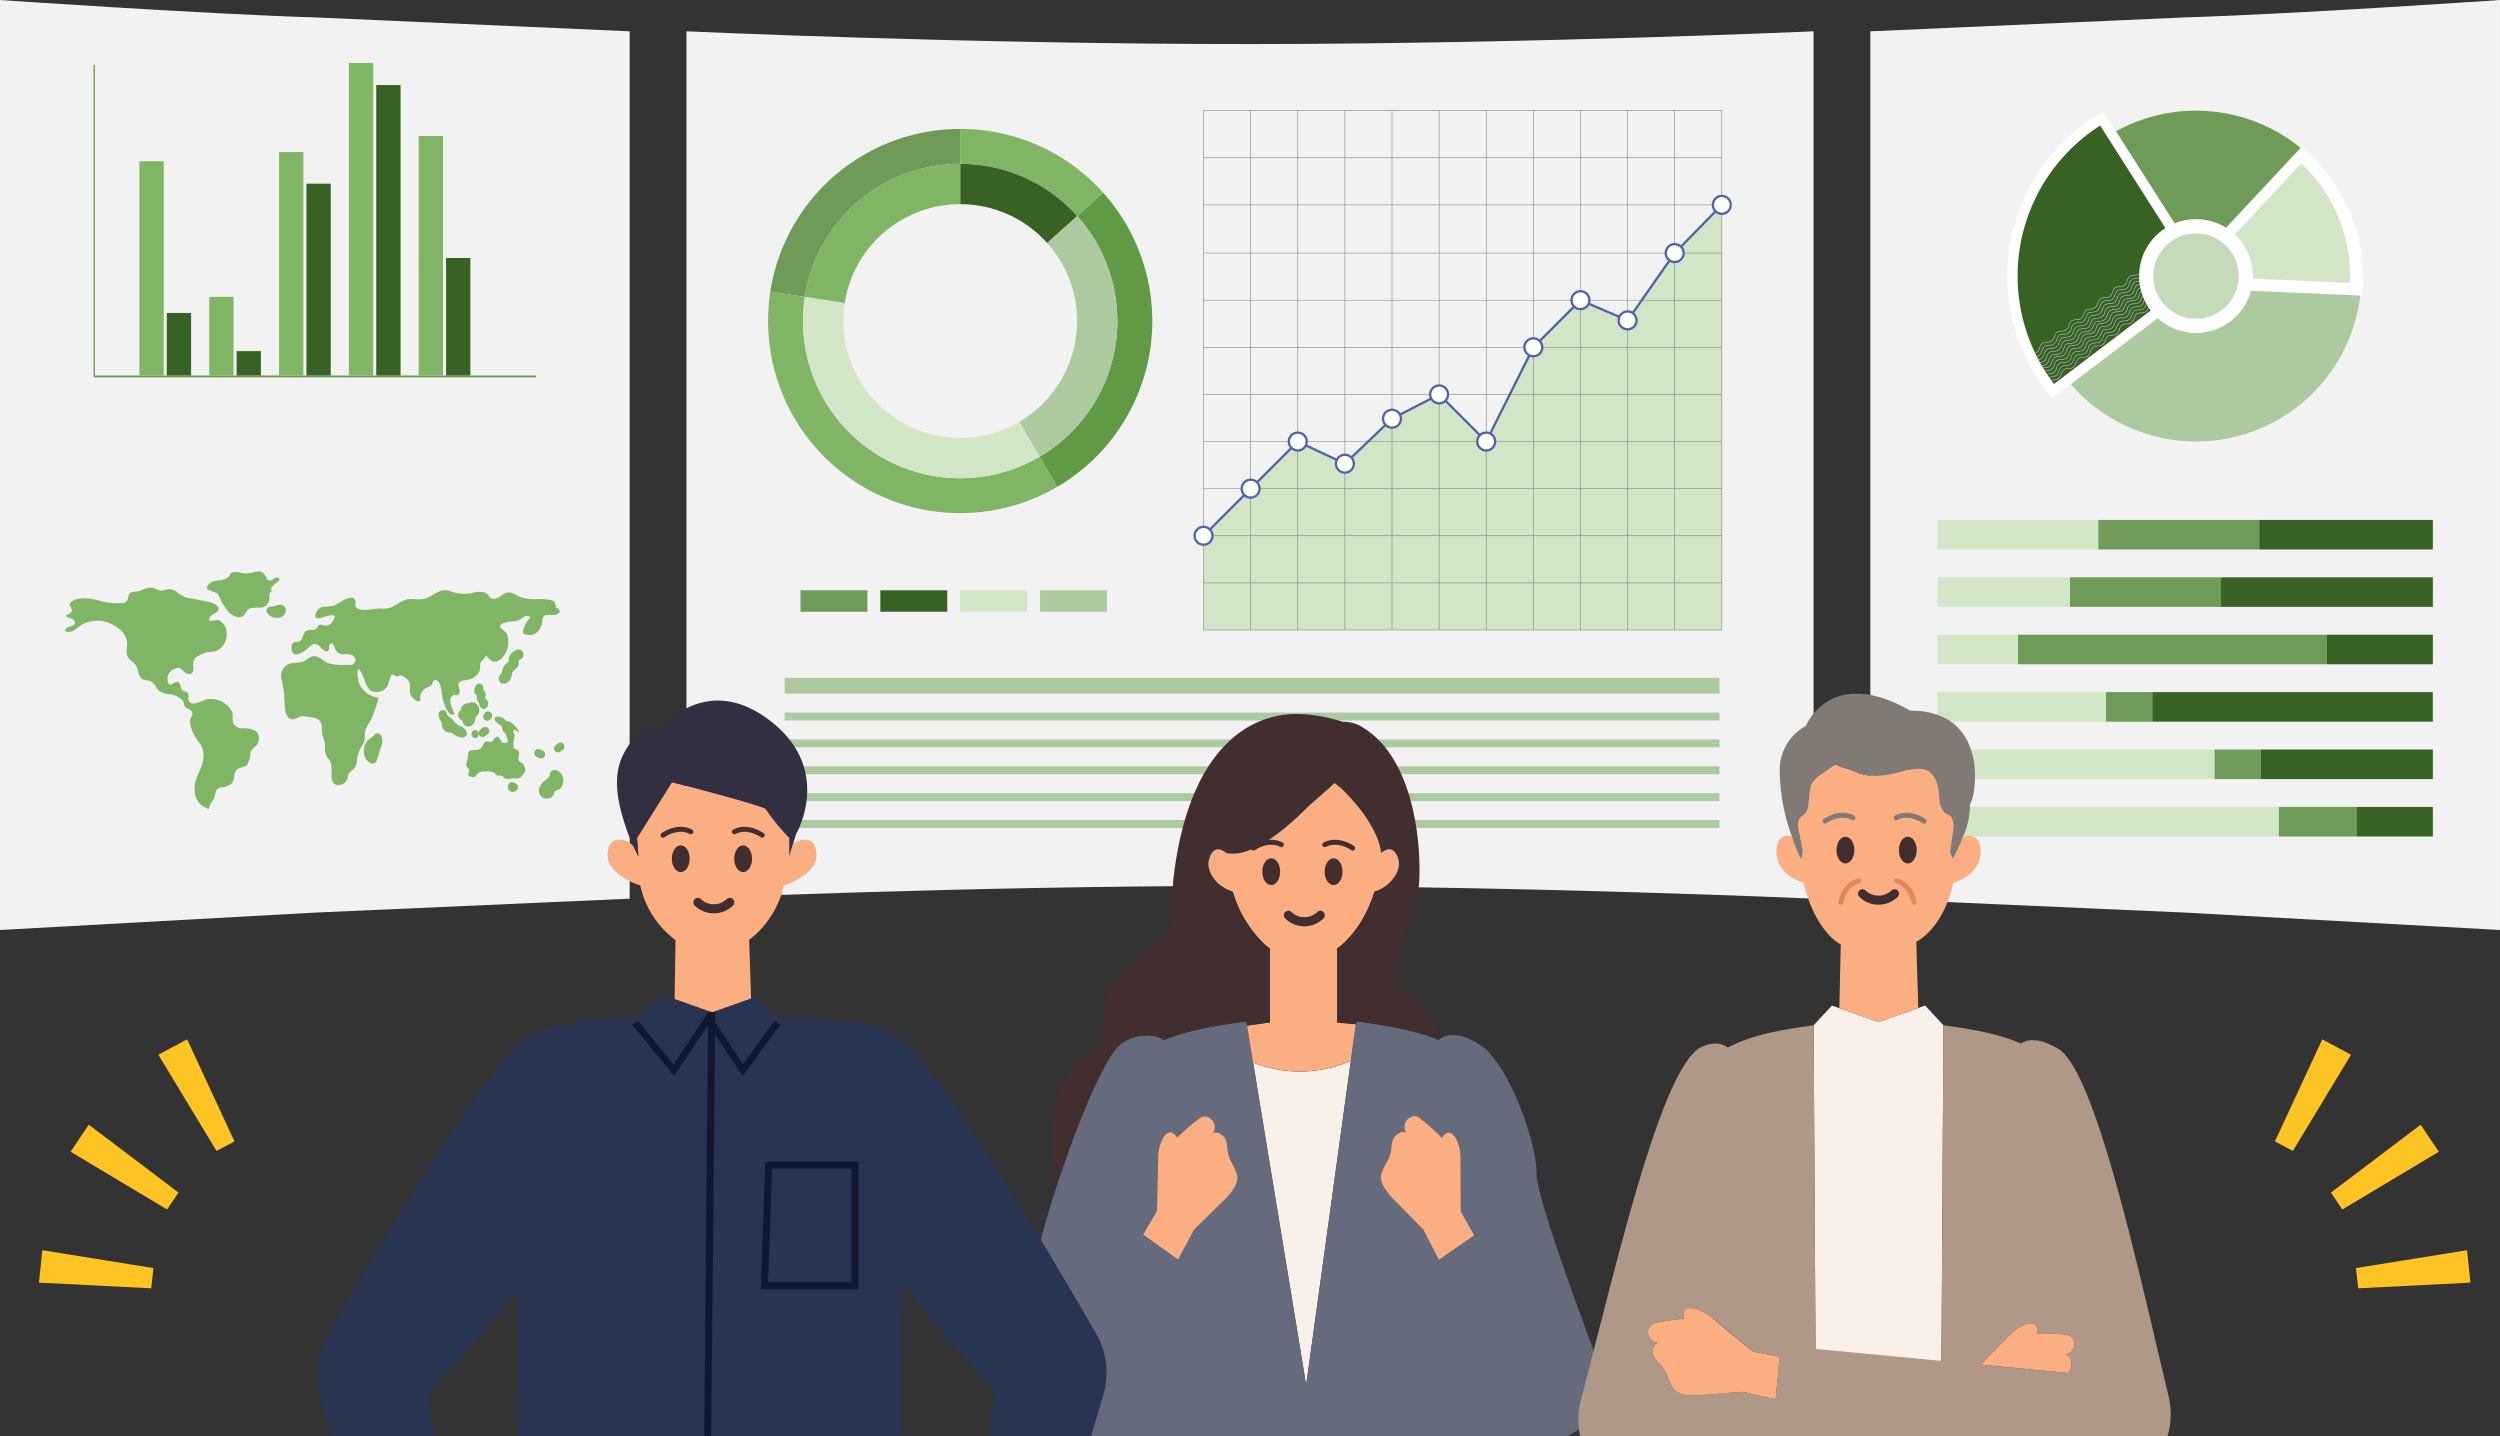 <svg xmlns="http://www.w3.org/2000/svg" xmlns:xlink="http://www.w3.org/1999/xlink" width="365.917" height="210.219" xmlns:v="https://vecta.io/nano"><rect width="100%" height="100%" fill="#333333" stroke="none"/><style><![CDATA[.B{fill:#fff}.C{fill:#4f63ad}.D{fill:#386223}.E{fill:#81b566}.F{fill:#6e9b58}.G{fill:#d2e6c7}.H{fill:#faae82}.I{fill:#adc99f}.J{fill:#f2f2f2}.K{fill:#373463}.L{fill:#422e2f}.M{fill:#807974}.N{stroke-miterlimit:10}.O{stroke-width:1.034}]]></style><defs><clipPath id="A"><path stroke="#707070" stroke-width="1" d="M0 0h283.96v121.567H0z" class="B"/></clipPath><path id="B" d="M176.159 92.252c-.023 0-.042-.019-.042-.042V16.194c0-.023.019-.042.042-.042s.042.019.042.042v76.017c-.001.023-.019.041-.042.041z"/><path id="C" d="M189.951 92.252c-.023 0-.042-.019-.042-.042V16.194c0-.023.019-.042.043-.042s.042.019.043.042v76.017c0 .011-.005.022-.013.029s-.019.012-.03.012z"/><path id="D" d="M252.016 37.084h-75.857c-.023 0-.042-.019-.042-.042s.019-.042.042-.042h75.857c.023 0 .042.019.042.042s-.019.042-.042.042z"/><path id="E" d="M252.016 50.876h-75.857c-.015 0-.029-.008-.036-.021s-.008-.029 0-.042.021-.021.036-.021h75.857c.023 0 .042.019.042.042s-.019.042-.042.042z"/><path id="F" d="M252.016 64.669h-75.857c-.015 0-.029-.008-.036-.021s-.008-.029 0-.042.021-.021.036-.021h75.857c.015 0 .029.008.036.021s.008.029 0 .042-.021.021-.036.021z"/><path id="G" d="M176.159 77.282c.46 0 .874.277 1.05.702s.079.914-.246 1.239-.814.422-1.239.246-.702-.591-.702-1.05a1.14 1.14 0 0 1 1.137-1.137zm0-.341a1.48 1.48 0 0 0-1.478 1.478 1.48 1.48 0 0 0 1.478 1.478 1.48 1.48 0 0 0 1.045-2.523 1.48 1.48 0 0 0-1.045-.433z"/><path id="H" d="M114.849 104.296h136.824v1.159H114.849z"/><path id="I" d="M234.644 43.766c-1.06.002-2.077-.419-2.825-1.171-.235-.258-.226-.655.02-.902s.644-.256.902-.021c1.065 1.02 2.745 1.02 3.81 0 .258-.235.655-.226.902.021s.256.644.02.902a3.97 3.97 0 0 1-2.829 1.171z"/></defs><path d="M182.958 6.449c-41.244.022-82.487-1.866-82.487-1.866v126.953s41.243-1.888 82.487-1.866 82.487 1.866 82.487 1.866V4.583s-41.243 1.845-82.487 1.866z" class="J"/><path d="M157.666 31.625l3.807-3.413a28.04 28.04 0 0 0-20.932-9.346v5.114c6.537-.007 12.766 2.774 17.125 7.645z" class="E"/><path d="M140.541 23.983v5.9c4.861-.006 9.493 2.063 12.733 5.686l4.392-3.94c-4.359-4.872-10.588-7.653-17.125-7.646z" class="D"/><path d="M161.473 28.214l-3.807 3.413a23.01 23.01 0 0 1-5.514 35.221l2.581 4.415a28.12 28.12 0 0 0 6.739-43.049z" fill="#619a44"/><path d="M157.647 46.987a17.1 17.1 0 0 1-8.471 14.769l2.977 5.092a23.01 23.01 0 0 0 5.513-35.221l-4.392 3.94c2.821 3.134 4.379 7.203 4.373 11.42z" class="I"/><path d="M140.541 23.983v-5.114a28.13 28.13 0 0 0-27.792 23.814l5.055.782c1.74-11.211 11.392-19.481 22.737-19.482z" class="F"/><g class="E"><path d="M140.541 29.882v-5.9c-11.345.001-20.997 8.271-22.737 19.482l5.83.9a17.11 17.11 0 0 1 16.907-14.482z"/><path d="M140.536 69.991c-12.703 0-23-10.297-23-23 0-1.179.09-2.356.268-3.522l-5.055-.782a28.42 28.42 0 0 0-.327 4.3c.002 10.073 5.391 19.376 14.128 24.389s19.489 4.97 28.186-.112l-2.581-4.415c-3.523 2.065-7.535 3.15-11.619 3.142z"/></g><path d="M140.542 64.093a17.12 17.12 0 0 1-16.907-19.725l-5.83-.9a23.28 23.28 0 0 0-.268 3.522 23.01 23.01 0 0 0 34.616 19.861l-2.977-5.092c-2.618 1.534-5.599 2.34-8.634 2.334z" class="G"/><path d="M117.166 86.403h9.794v3.134h-9.794z" class="F"/><path d="M128.853 86.403h9.794v3.134h-9.794z" class="D"/><path d="M140.54 86.403h9.794v3.134h-9.794z" class="G"/><path d="M152.227 86.403h9.794v3.134h-9.794z" class="I"/><path d="M252.016 29.987l-6.9 7.056-6.9 9.852-6.9-2.956-6.9 6.9-6.9 13.792-6.849-6.872-6.943 3.527-6.9 6.589-6.9-3.243-6.9 6.9-6.9 6.9v13.792h75.857z" class="G"/><g fill="gray"><use xlink:href="#B"/><use xlink:href="#B" x="6.896"/><use xlink:href="#C"/><use xlink:href="#B" x="20.688"/><use xlink:href="#B" x="27.584"/><use xlink:href="#B" x="34.48"/><use xlink:href="#C" x="27.584"/><use xlink:href="#B" x="48.272"/><use xlink:href="#B" x="55.169"/><use xlink:href="#B" x="62.065"/><use xlink:href="#B" x="68.961"/><use xlink:href="#B" x="75.857"/><use xlink:href="#D"/><use xlink:href="#D" y="6.896"/><use xlink:href="#E"/><use xlink:href="#E" y="6.896"/><use xlink:href="#F"/><use xlink:href="#E" y="20.689"/><use xlink:href="#F" y="13.791"/><use xlink:href="#F" y="20.692"/><use xlink:href="#E" y="41.377"/><use xlink:href="#D" y="-20.848"/><use xlink:href="#D" y="-13.952"/><use xlink:href="#D" y="-7.056"/></g><path d="M176.28 78.541l-.241-.241 13.877-13.877 6.9 3.245 6.829-6.525 7.029-3.619 6.817 6.817 6.8-13.605.019-.02 6.978-6.978 6.875 2.947 6.834-9.76 6.9-7.056.244.238-6.886 7.046-6.967 9.955-6.917-2.966-6.795 6.795-6.99 13.979-6.975-6.975-6.764 3.482-6.963 6.653-6.894-3.242z" class="C"/><circle cx="1.308" cy="1.308" transform="matrix(.23 -.973 .973 .23 174.586 79.391)" r="1.308" class="B"/><use xlink:href="#G" class="C"/><circle cx="1.308" cy="1.308" transform="matrix(.025 -1 1 .025 181.715 72.798)" r="1.308" class="B"/><use xlink:href="#G" x="6.896" y="-6.896" class="C"/><circle cx="1.308" cy="1.308" transform="matrix(1 -.028 .028 1 188.607 63.355)" r="1.308" class="B"/><use xlink:href="#G" x="13.792" y="-13.793" class="C"/><circle cx="1.308" cy="1.308" transform="matrix(1 -.028 .028 1 195.504 66.599)" r="1.308" class="B"/><use xlink:href="#G" x="20.688" y="-10.549" class="C"/><circle cx="1.308" cy="1.308" transform="matrix(.023 -1 1 .023 202.406 62.559)" r="1.308" class="B"/><use xlink:href="#G" x="27.584" y="-17.133" class="C"/><circle cx="1.308" cy="1.308" transform="matrix(.023 -1 1 .023 209.302 59.008)" r="1.308" class="B"/><use xlink:href="#G" x="34.48" y="-20.689" class="C"/><circle cx="1.308" cy="1.308" transform="matrix(1 -.028 .028 1 216.193 63.355)" r="1.308" class="B"/><use xlink:href="#G" x="41.377" y="-13.793" class="C"/><circle cx="1.308" cy="1.308" transform="matrix(1 -.025 .025 1 223.092 49.559)" r="1.308" class="B"/><use xlink:href="#G" x="48.273" y="-27.585" class="C"/><circle cx="1.308" cy="1.308" transform="matrix(.025 -1 1 .025 229.988 45.213)" r="1.308" class="B"/><use xlink:href="#G" x="55.169" y="-34.481" class="C"/><path d="M238.227 48.202a1.31 1.31 0 0 1-.925-2.233 1.31 1.31 0 0 1 2.233.925 1.31 1.31 0 0 1-1.308 1.308z" class="B"/><path d="M238.224 45.758c.46 0 .874.277 1.05.702s.079.914-.246 1.239-.814.422-1.239.246-.702-.591-.702-1.05a1.14 1.14 0 0 1 1.137-1.137zm0-.341a1.48 1.48 0 0 0-1.478 1.478 1.48 1.48 0 0 0 1.478 1.478 1.48 1.48 0 0 0 1.478-1.478 1.48 1.48 0 0 0-1.478-1.478z" class="C"/><circle cx="1.308" cy="1.308" transform="matrix(1 -.028 .028 1 243.777 35.771)" r="1.308" class="B"/><use xlink:href="#G" x="68.961" y="-41.377" class="C"/><circle cx="1.308" cy="1.308" transform="matrix(1 -.028 .028 1 250.673 28.715)" r="1.308" class="B"/><use xlink:href="#G" x="75.857" y="-48.433" class="C"/><g class="I"><path d="M114.849 99.204h136.824v2.318H114.849z"/><use xlink:href="#H"/><use xlink:href="#H" y="3.932"/><use xlink:href="#H" y="7.865"/><use xlink:href="#H" y="11.798"/><use xlink:href="#H" y="15.731"/></g><path d="M46.082 2.546C29.533 2.037 0 0 0 0v136.12l46.082-2.546 46.08-2.038V4.584l-46.08-2.038z" class="J"/><g class="F"><path d="M13.796 54.958h64.669v.288H13.796z"/><path d="M13.897 9.511v45.591h-.201V9.511z"/></g><path d="M20.407 23.601h3.556v31.358h-3.556z" class="E"/><path d="M24.411 45.805h3.556v9.153h-3.556z" class="D"/><path d="M30.627 43.451h3.556v11.508h-3.556z" class="E"/><path d="M34.631 51.391h3.556v3.567h-3.556z" class="D"/><path d="M40.846 22.26h3.556v32.698h-3.556z" class="E"/><path d="M44.851 26.886h3.556v28.073h-3.556z" class="D"/><path d="M51.066 9.223h3.556v45.735h-3.556z" class="E"/><path d="M55.07 12.45h3.556v42.509H55.07z" class="D"/><path d="M61.286 19.906h3.556v35.053h-3.556z" class="E"/><path d="M65.29 37.761h3.556v17.198H65.29z" class="D"/><g class="E"><path d="M40.623 84.531c-.337-.1-.729.413-1.05.438-.564.044-.55-.429-.806-.818-.682-1.032-1.771-.178-2.676-.221-.585-.027-1.155-.207-1.743-.2-.652.005-.543.308-.924.71-.762.8-2.3.213-2.98 1.213-.4.586.054.706.607.9.425.147.775.221 1 .669a8.35 8.35 0 0 0 1.431 2.38c.564.566 1.74 1.124 2.279.372.328-.457.417-.818 1.032-.978a9.14 9.14 0 0 1 1.423-.054 1.38 1.38 0 0 0 1.176-1.118c.131-.479-.137-1.046.41-1.31l.1-.051c-.565-.092.035-.78.262-.947s1.197-.762.459-.985zm-5.018 22.062c-.6.093-1.19-.214-1.458-.759-.258-.583.1-1.239-.268-1.818-.714-1.214-2.092-1.875-3.485-1.672-.853.141-2.576 1.374-2.83-.062-.037-.207.078-.516-.009-.711-.154-.343-.515-.326-.8-.505-.478-.3-.174-.788-.559-1.139-.631-.575-1.334 1.072-1.655-.25a1.58 1.58 0 0 1 1.153-1.833c.905-.362.878.4 1.6.712.91.391 1.08-.359 1.012-1.065a1.3 1.3 0 0 1 .871-1.554c.391-.225.811-.396 1.248-.509.397.002.792-.039 1.18-.122a2.7 2.7 0 0 0 1.519-3.038 1.99 1.99 0 0 0-1.051-1.466c-.429-.2-1.55.4-1.483-.2.075-.664 1.367-.852 1.412-1.448.049-.654-1.243-1.062-1.747-1.128-.849-.11-1.653-.367-2.495-.458a3.75 3.75 0 0 1-1.894-.929 1.81 1.81 0 0 0-1.833-.242c-.848.2-1.072-.242-1.822-.385a2.9 2.9 0 0 0-1.554.42c-.575.215-1.509.035-1.8.634-.1.2-.063.444-.146.659-.256.665-.841.549-1.472.553a8.41 8.41 0 0 1-2.333-.254c-.864-.29-1.768-.443-2.68-.454-.522.025-1.909.191-2.019.87-.051.316.318.537.311.854-.012.459-.494.607-.866.761.116.534 1.184.281 1.3 1.008.1.62-.838.522-1.219.89-.452.436.014.613.532.528.627-.1 1.132-.728 1.683-1.028 1.666-.939 3.736-.774 5.231.419a3 3 0 0 1 1.429 2.145c.049.739-.286 1.646.2 2.292.371.489.958.728 1.22 1.328.243.557.2 1.427.821 1.76.329.178.808.14 1.168.318a1.71 1.71 0 0 1 .841.873c.489.851 1.144.919 2.07 1.047a2.86 2.86 0 0 1 1.868.97c.142.222.081.59.26.83.229.307.609.315.873.547.566.5-.031.905-.115 1.493a4.1 4.1 0 0 0 .66 2.158c.341.72.993 1.269 1.2 2.054.4 1.5-.287 2.71-.839 4.035-.8 1.927-.364 4.024 1.76 4.7-.007-.757.6-1.092.8-1.778.233-.8.117-1.269 1.074-1.407a2.26 2.26 0 0 0 1.5-.642c.412-.529.211-1.328.616-1.838.443-.558 1.219-.32 1.647-.912.253-.52.399-1.085.427-1.663.179-.768.972-.888 1.166-1.61.417-1.575-.94-1.979-2.22-1.979zm20.236 1.184a.54.54 0 0 0-.113-.2.55.55 0 0 0-.608-.216.58.58 0 0 0-.386.26.84.84 0 0 0-.044.072.95.95 0 0 0-.086.054 6.5 6.5 0 0 0-.543.435 1.84 1.84 0 0 0-.7.975c-.25 1.034-.06 2.222 1.062 2.574a.6.6 0 0 0 .671-.273 18.8 18.8 0 0 0 .582-1.912c.311-.537.371-1.184.165-1.769zm25.668 4.971a.55.55 0 0 0-.363 0 .57.57 0 0 0-.66.569c0 .426-.417.675-.714.924-.381.27-.67.652-.827 1.092a1.16 1.16 0 0 0 2.029 1.078c.117-.171.136-.443.275-.592.158-.169.5-.2.693-.363a1.3 1.3 0 0 0 .361-.542 1.62 1.62 0 0 0-.794-2.166z"/><path d="M82.538 108.974a.6.6 0 0 0-.355-.273.59.59 0 0 0-.458.06 4.89 4.89 0 0 0-.458.363.6.6 0 0 0 0 .841.61.61 0 0 0 .841 0l.17-.142.047-.035a.64.64 0 0 0 .273-.355.61.61 0 0 0-.06-.459zm-3.046.934a3.09 3.09 0 0 0-.547-.262.6.6 0 0 0-.458.06c-.136.08-.235.21-.275.362s-.018.315.062.451a.66.66 0 0 0 .309.252c.107.047.21.101.309.163a.6.6 0 0 0 .813-.213.61.61 0 0 0-.213-.813zm-3.859 4.881a.65.65 0 0 0-.307-.165.59.59 0 0 0-.383-.144.6.6 0 0 0-.42.174.66.66 0 0 0-.174.42.78.78 0 0 0 .242.666c.136.13.322.192.509.171a.73.73 0 0 0 .217-.06.78.78 0 0 0 .316-.222c.107-.114.169-.264.174-.42a.6.6 0 0 0-.174-.42zm-34.74-26.257a3.38 3.38 0 0 0-.682.144l-.249.074c-.083.023-.311.048-.091.032a.7.7 0 0 0-.125.021.64.64 0 0 0-.445.06.61.61 0 0 0-.213.813 1.65 1.65 0 0 0 1.418.755 1.2 1.2 0 0 0 1.3-.9c.069-.264 0-.546-.185-.748s-.459-.296-.728-.251zm40.856.631c-.054-.106-.287-.119-.36-.235s.021-.272-.047-.369c-.15-.214-.039-.363-.259-.551a2.9 2.9 0 0 0-1.017-.268 7.56 7.56 0 0 0-1.258-.063 6.44 6.44 0 0 1-2.751-.337c-.709-.321-1.224-.829-2.06-.526-.555.2-.876.707-1.494.8-.992.147-.8-.466-1.394-.836a2.92 2.92 0 0 0-1.651-.062 5.93 5.93 0 0 1-3.554-.185c-1.487-.578-2.4.7-3.712 1.083-1.126.332-2.079-.247-3.244.346-1.254.639-1.69 1.258-3.168 1.116-.885-.085-3.074.6-3.662-.211-.237-.327.078-.884-.23-1.191-.391-.391-1.16-.057-1.539.142-.487.254-.925.594-1.432.808a7.75 7.75 0 0 1-1.692.2c-.951.2-1.753 2.071-.215 1.6.672-.2 2.744-.945 1.671.517-.359.49-.538.63-1.061.627-.28 0-.562-.237-.865-.109-.338.143-.235.451-.466.6-.357.232-.759.046-1.154.168-.88.272-.645 1-1.124 1.531-.338.376-.906.047-1.224.453a1.54 1.54 0 0 0 .09 1.38c.734.6 1.91-.458 2.362-.871s.672-.584 1.244-.335c.374.163.9 1 1.3.954.692-.073.166-.746.49-1.06.5-.486.634.5.841.828.684 1.076 1.486.4 2.405.788a.7.7 0 0 1 .436.949c-.208.592-.662.475-1.214.474a9.58 9.58 0 0 1-2.615-.217c-.964-.268-1.507-1.422-2.613-.953-.433.184-.715.527-1.168.7a7.56 7.56 0 0 1-1.592.2 1.91 1.91 0 0 0-1.529 2.477 13.83 13.83 0 0 1 .408 2.969c.073.757-.013 2.122.681 2.607.655.458 1.081-.077 1.685-.235.377-.037.758-.011 1.127.076.963.1 1.789.129 1.971 1.33a12.02 12.02 0 0 0 .083 1.3 7.72 7.72 0 0 1 .39 1.24c.037.374-.032.759 0 1.134.068.8.545.983.816 1.641.316.769.007 1.843.244 2.66.31 1.076 1.847.73 2.183-.186.246-.671 0-.711.656-1.265.418-.272.694-.715.756-1.21a4.62 4.62 0 0 1 .794-2.464c.584-.9.216-1.454.5-2.372.155-.506.6-.968.816-1.472.455-1.019.817-2.077 1.08-3.161-1.403-.146-2.58-1.125-2.977-2.479 0-.576-.286-1.26.06-1.72 1.176 1.236.79 3.784 3.1 3.315a1.6 1.6 0 0 0 1.161-.959c.156-.268.362-1.4.6-1.519.272-.133.466.224.711.257s.409-.193.643-.144a2.13 2.13 0 0 1 1.183.946c.278.577-.058 1.293.213 1.893.193.428.968 1.222 1.45.807a1.59 1.59 0 0 1 .723-1.756c.4-.259.636-.191.941-.593.19-.25.056-.637.531-.623.784.022.882 1.675.941 2.219.068.624.787 3.3 1.84 2.787-.266-.767-1.114-2.238-.244-2.746.452-.264.83.306.971-.555.072-.437-.314-.859-.1-1.271s.856-.35 1.32-.478a2.27 2.27 0 0 0 1.733-1.359c.13-.376-.027-.861.161-1.215.213-.4.606-.433.725-1.006.359.314.677.839 1.18.92.639.1 1.215-.479 1.534-.944.658-.948.776-2.17.311-3.226-.15-.26-.926-.725-.936-.946-.02-.441.778-.606 1.1-.689.489-.127 1.015-.035 1.489-.2.627-.221 1.147-1.05 1.882-.461-.485.448-.832 1.025-1 1.664-.182.7-.163.661.347.841a1.86 1.86 0 0 0 1.311-.1 2.36 2.36 0 0 0 .962-1.368c.154-.473-.017-1.042.456-1.3.543-.3 1.5.2 2.026-.371.373-.42.173-.204-.013-.575zm-10.331 13.518c-.071-.187-.414-.455-.43-.567 0-.019.117-.327.119-.4a.91.91 0 0 0-.092-.41.92.92 0 0 0-.2-.274l-.121-.091c.309-.542-.444-1.223-.935-.712-.375.39-.534 1.321.082 1.593l-.017.041a1.06 1.06 0 0 0-.015.437 1.16 1.16 0 0 0 .187.464 2.76 2.76 0 0 0 .176.217c.01.014.018.023.027.034-.108.517.552 1.042.984.56a.83.83 0 0 0 .235-.892zm4.266-7.587a1.99 1.99 0 0 0-.922.623c-.133.153-.23.335-.283.531-.042.159.034.462-.025.589s-.268.2-.37.292a1.97 1.97 0 0 0-.446.615 2.18 2.18 0 0 0-.163.512q-.025.146-.045.293l-.023.071c-.769.4-.373 1.726.509 1.412a1.34 1.34 0 0 0 .892-.8c.12-.309.075-.677.272-.948.261-.36.635-.448.8-.913.078-.213-.026-.746.2-.819.93-.295.535-1.756-.396-1.458zm.844 16.714c-.2-.21-.518-.221-.614-.529-.166-.529.4-1.257-.271-1.551-.235-.1-.42-.087-.481-.378-.029-.254-.029-.509 0-.763.012-.282.124-.539.154-.815.027-.249-.2-.576-.152-.788.094-.418.6.106.76.213.119-.353-.967-1.447-1.391-1.6-.121-.044-.241 0-.356-.038-.182-.054-.25-.215-.379-.345-.362-.362-1.625-.63-1.365.243v-.073c.057.373.787.648.975.921.14.2.067.346.136.544s.333.342.445.54.416.988.313 1.2c-.082.171-.333.153-.491.153a.39.39 0 0 1-.435-.247c-.185-.31-.513-.958-.944-.487-.212.232-.209.48-.569.565-.227.053-.4-.067-.606-.059-.437.017-.6.812-.924 1.051-.367.27-.894.184-1.321.27-.371.074-.483.178-.479.521a8.13 8.13 0 0 1-.293 1.493c-.083.507.547.527.415 1.068-.045.184-.214.446-.075.626a1.03 1.03 0 0 0 .78.182c.268-.049.357-.3.548-.481.262-.23.603-.348.951-.328.462-.047.928 0 1.371.139.227.1.29.325.5.423.232.106.514-.009.748.109s.293.36.59.411c.494.085.938-.168 1.433-.071.352.082.717-.074.9-.386a2.03 2.03 0 0 0 .476-.73 1.59 1.59 0 0 0-.349-1.003zm-6.384-8.172a.42.42 0 0 0-.1-.212 1.05 1.05 0 0 0-1.422-.517 1.58 1.58 0 0 0-.98.441.75.75 0 0 0-.145.5v.055c-.324.188-.494.561-.424.929.066.222.207.414.4.542.073.051.151.093.234.126a1.19 1.19 0 0 0 .127.431.82.82 0 0 0 .507.385c.442.09.886-.139 1.068-.552a1.44 1.44 0 0 0 .169-.557c.006-.062.006-.125 0-.187v-.021l.042-.033c.4-.317.6-.825.524-1.33zm1.895 1.085c-.001-.157-.064-.308-.174-.42a.6.6 0 0 0-.42-.174c-.158-.002-.31.061-.42.174a3.45 3.45 0 0 0-.219.3.6.6 0 0 0 .213.813.61.61 0 0 0 .813-.213l.107-.153-.061.079a.63.63 0 0 0 .161-.406zM71.632 107a.6.6 0 0 0-.594-.594.99.99 0 0 0-.6.253c-.072.06-.13.133-.2.2-.232.232-.232.609 0 .841s.609.232.841 0l.131-.136a.56.56 0 0 0 .249-.142.6.6 0 0 0 .173-.422z"/><path d="M69.522 106.862a.6.6 0 0 0 0 1.189c.319-.013.571-.275.571-.594s-.252-.581-.571-.594zm-1.196.319a1.64 1.64 0 0 0-1.024-.92c-.407-.219-.763-.523-1.044-.89-.261-.3-.594-.461-.822-.773v-.044c0-.015 0-.033-.007-.049a.62.62 0 0 0-.009-.064v-.009a.56.56 0 0 0-.064-.178.63.63 0 0 0-.18-.189l-.009-.006a.58.58 0 0 0-.088-.049l-.021-.008a.46.46 0 0 0-.057-.021h-.016c-.046-.012-.094-.019-.142-.019h-.075a.58.58 0 0 0-.467.234.61.61 0 0 0-.106.518c.012.065.031.128.057.189.04.195.116.381.224.549a1.35 1.35 0 0 1 .209.63 1.18 1.18 0 0 0 .642 1.032c.187.064.382.1.58.106a.98.98 0 0 1 .492.234 2.01 2.01 0 0 0 1.351.481.6.6 0 0 0 .576-.754z"/></g><path d="M319.835 2.546C336.384 2.037 365.916 0 365.916 0v136.12l-46.081-2.546-46.08-2.038V4.584l46.08-2.038z" class="J"/><path d="M321.421 40.406l-13.035-20.4c9.329-5.96 21.512-4.834 29.59 2.735z" class="F"/><path d="M321.421 40.406l24.188 1.073c-.452 10.175-7.223 18.98-16.941 22.029s-20.305-.311-26.488-8.405z" class="I"/><path d="M299.43 57.12a27.63 27.63 0 0 1 7.147-40.013l1.274-.812 15.591 24.469-23.097 17.563z" class="B"/><path d="M321.423 40.406l-20.788 15.8q-.194-.257-.382-.519l-.048-.066-.266-.379a.6.6 0 0 1-.048-.07l-.256-.381c-.017-.022-.032-.045-.045-.07l-.245-.381a.75.75 0 0 1-.045-.07l-.236-.382-.042-.07-.156-.266a.56.56 0 0 1-.04-.07l-.22-.384a.82.82 0 0 1-.038-.071l-.211-.387-.036-.07-.2-.394c-.013-.023-.025-.046-.035-.07l-.2-.4-.033-.07a26.11 26.11 0 0 1 9.539-33.255z" class="D"/><path d="M317.69 42.038l19.19-20.549 1.137 1.061c5.003 4.686 7.846 11.232 7.856 18.087a24.9 24.9 0 0 1-.024 1.089l-.068 1.553z" class="B"/><path d="M321.422 40.406l15.393-16.483a22.56 22.56 0 0 1 7.16 16.483q0 .5-.022.992z" class="G"/><g fill="#cdd4e6"><path d="M304.227 52.512l-.046-.06a1.22 1.22 0 0 1 .655-.171c.265.005.526-.066.751-.206.179-.162.302-.376.353-.612a1.23 1.23 0 0 1 .377-.647c.231-.147.5-.221.774-.215a1.18 1.18 0 0 0 .639-.164 1.8 1.8 0 0 0 .435-.733c.054-.186.149-.357.279-.5l.044.061c-.116.136-.202.294-.253.465-.089.288-.246.55-.458.764-.205.124-.441.186-.68.179-.259-.006-.513.063-.733.2-.178.162-.301.376-.352.611-.056.25-.188.477-.378.649-.237.15-.512.227-.792.222-.216-.005-.428.049-.615.157z"/><path d="M304.227 52.511c-.153.152-.261.343-.311.553a1.43 1.43 0 0 1-.42.706c-.215.141-.468.211-.725.2-.24-.013-.478.05-.681.18a1.33 1.33 0 0 0-.384.656c-.055.233-.176.445-.349.61a1.86 1.86 0 0 1-.857.244l-.248.033-.048-.066c.084-.017.183-.028.286-.042.288-.011.569-.089.821-.229.161-.157.274-.356.326-.575a1.38 1.38 0 0 1 .409-.691c.214-.139.467-.207.722-.194.241.011.479-.052.683-.181a1.39 1.39 0 0 0 .394-.673 1.24 1.24 0 0 1 .336-.587zm8.503-6.513l-.046-.06a1.22 1.22 0 0 1 .655-.171 1.37 1.37 0 0 0 .751-.206 1.15 1.15 0 0 0 .353-.612 1.23 1.23 0 0 1 .377-.647 1.39 1.39 0 0 1 .774-.215c.224.007.446-.05.639-.164a1.8 1.8 0 0 0 .435-.733 1.26 1.26 0 0 1 .279-.5l.044.061a1.28 1.28 0 0 0-.253.464 1.86 1.86 0 0 1-.459.764 1.24 1.24 0 0 1-.679.179c-.259-.006-.513.063-.733.2a1.15 1.15 0 0 0-.352.611 1.23 1.23 0 0 1-.378.648 1.43 1.43 0 0 1-.792.222 1.17 1.17 0 0 0-.615.159z"/><path d="M308.489 49.267l-.048-.059a1.26 1.26 0 0 1 .552-.14 1.81 1.81 0 0 0 .821-.229 1.18 1.18 0 0 0 .325-.575 1.38 1.38 0 0 1 .409-.691 1.23 1.23 0 0 1 .722-.2c.241.012.48-.051.683-.181.195-.181.334-.414.4-.672a1.22 1.22 0 0 1 .335-.587l.046.06c-.152.152-.259.344-.31.553-.068.271-.214.517-.42.706a1.23 1.23 0 0 1-.725.2 1.15 1.15 0 0 0-.68.18 1.33 1.33 0 0 0-.385.656 1.23 1.23 0 0 1-.35.609 1.86 1.86 0 0 1-.858.244 1.27 1.27 0 0 0-.517.126z"/><path d="M303.887 52.068l-.046-.06a1.22 1.22 0 0 1 .655-.171c.265.005.526-.067.751-.206.179-.162.302-.376.353-.612a1.23 1.23 0 0 1 .377-.647c.231-.147.5-.221.774-.215a1.18 1.18 0 0 0 .639-.164 1.81 1.81 0 0 0 .435-.733c.053-.186.149-.357.279-.5l.044.061a1.27 1.27 0 0 0-.253.465 1.86 1.86 0 0 1-.458.764c-.205.124-.441.186-.68.179a1.33 1.33 0 0 0-.734.2c-.178.162-.301.375-.352.61a1.23 1.23 0 0 1-.378.649c-.237.15-.512.227-.792.222-.215-.005-.428.05-.614.158z"/><path d="M303.887 52.067a1.17 1.17 0 0 0-.309.553 1.45 1.45 0 0 1-.42.706 1.23 1.23 0 0 1-.724.2 1.14 1.14 0 0 0-.681.181 1.33 1.33 0 0 0-.384.655c-.055.233-.176.445-.349.61a1.86 1.86 0 0 1-.857.244l-.223.032c-.018-.022-.034-.046-.048-.07l.261-.037c.288-.011.569-.089.821-.229a1.2 1.2 0 0 0 .324-.575 1.39 1.39 0 0 1 .409-.691 1.23 1.23 0 0 1 .723-.194 1.16 1.16 0 0 0 .683-.181 1.38 1.38 0 0 0 .4-.671 1.22 1.22 0 0 1 .334-.588zm8.506-6.513l-.046-.06c.198-.117.425-.177.655-.171a1.38 1.38 0 0 0 .751-.206c.179-.162.302-.376.353-.612a1.23 1.23 0 0 1 .377-.647c.231-.147.5-.221.774-.215a1.18 1.18 0 0 0 .639-.164 1.81 1.81 0 0 0 .435-.733c.053-.186.148-.357.278-.5l.044.061a1.28 1.28 0 0 0-.253.465 1.86 1.86 0 0 1-.458.764c-.205.124-.441.186-.68.179a1.33 1.33 0 0 0-.734.2 1.16 1.16 0 0 0-.352.611 1.23 1.23 0 0 1-.378.649 1.44 1.44 0 0 1-.792.221 1.17 1.17 0 0 0-.613.158z"/><path d="M308.149 48.823l-.047-.059c.171-.088.36-.136.552-.14.288-.01.569-.089.821-.229.161-.156.274-.356.325-.574a1.39 1.39 0 0 1 .409-.691 1.23 1.23 0 0 1 .723-.2c.241.013.48-.051.683-.181.196-.181.334-.414.4-.672a1.22 1.22 0 0 1 .335-.588l.046.06a1.17 1.17 0 0 0-.31.553c-.068.271-.214.517-.42.706a1.23 1.23 0 0 1-.725.2c-.24-.012-.478.05-.681.18a1.33 1.33 0 0 0-.384.656c-.055.232-.176.444-.349.609-.262.149-.556.233-.858.244-.18.005-.358.048-.52.126z"/><path d="M303.547 51.625l-.046-.06a1.22 1.22 0 0 1 .654-.17 1.38 1.38 0 0 0 .752-.206 1.15 1.15 0 0 0 .353-.612 1.23 1.23 0 0 1 .377-.647 1.39 1.39 0 0 1 .774-.215 1.18 1.18 0 0 0 .639-.164 1.8 1.8 0 0 0 .435-.733c.053-.186.149-.357.279-.5l.044.061c-.116.136-.202.294-.253.465a1.86 1.86 0 0 1-.459.764c-.204.124-.44.186-.679.179a1.33 1.33 0 0 0-.734.2 1.15 1.15 0 0 0-.352.611c-.056.25-.188.477-.378.649-.237.149-.512.226-.792.221-.215-.005-.428.049-.614.157z"/><path d="M303.547 51.624c-.152.153-.26.344-.311.553a1.43 1.43 0 0 1-.419.706 1.23 1.23 0 0 1-.726.2 1.15 1.15 0 0 0-.68.181 1.32 1.32 0 0 0-.384.656 1.24 1.24 0 0 1-.35.608 1.85 1.85 0 0 1-.858.244l-.186.025a.4.4 0 0 1-.045-.07l.222-.03a1.8 1.8 0 0 0 .82-.229c.161-.157.274-.356.325-.575a1.38 1.38 0 0 1 .409-.69 1.22 1.22 0 0 1 .723-.2 1.15 1.15 0 0 0 .683-.181 1.38 1.38 0 0 0 .394-.672 1.24 1.24 0 0 1 .336-.588zm8.504-6.513l-.046-.06a1.22 1.22 0 0 1 .654-.17 1.37 1.37 0 0 0 .751-.206 1.15 1.15 0 0 0 .353-.612 1.23 1.23 0 0 1 .377-.647 1.39 1.39 0 0 1 .773-.215c.224.007.446-.05.639-.164a1.82 1.82 0 0 0 .435-.733c.053-.186.149-.357.279-.5l.044.061a1.27 1.27 0 0 0-.253.465 1.86 1.86 0 0 1-.458.764 1.24 1.24 0 0 1-.679.179 1.33 1.33 0 0 0-.734.2 1.15 1.15 0 0 0-.352.61c-.055.25-.188.477-.378.649a1.43 1.43 0 0 1-.792.222 1.17 1.17 0 0 0-.613.157z"/><path d="M307.809 48.38l-.047-.058c.171-.088.36-.136.552-.14a1.81 1.81 0 0 0 .821-.229 1.18 1.18 0 0 0 .325-.574c.065-.266.207-.506.409-.691.214-.14.466-.21.722-.2.241.013.48-.051.684-.181.195-.181.334-.414.4-.672a1.22 1.22 0 0 1 .335-.588l.046.06a1.17 1.17 0 0 0-.31.553c-.068.271-.214.517-.42.706a1.23 1.23 0 0 1-.725.2c-.24-.013-.478.05-.681.18a1.33 1.33 0 0 0-.384.656 1.23 1.23 0 0 1-.35.609 1.86 1.86 0 0 1-.857.244c-.18.004-.357.047-.52.125z"/><path d="M303.208 51.181l-.046-.06a1.22 1.22 0 0 1 .655-.171c.265.005.526-.067.751-.206a1.16 1.16 0 0 0 .353-.612c.055-.25.187-.476.377-.647.231-.147.5-.221.774-.215a1.18 1.18 0 0 0 .639-.164c.201-.206.35-.458.435-.733.053-.186.148-.357.278-.5l.045.061a1.27 1.27 0 0 0-.253.465c-.089.288-.246.55-.459.764-.204.124-.44.186-.679.179a1.33 1.33 0 0 0-.734.2 1.15 1.15 0 0 0-.351.611 1.23 1.23 0 0 1-.379.649 1.43 1.43 0 0 1-.791.222 1.17 1.17 0 0 0-.615.157z"/><path d="M303.208 51.182c-.152.152-.26.343-.31.552a1.42 1.42 0 0 1-.421.706 1.22 1.22 0 0 1-.724.2 1.17 1.17 0 0 0-.682.181 1.33 1.33 0 0 0-.384.656c-.055.232-.176.443-.349.608a1.86 1.86 0 0 1-.857.244l-.138.018c-.016-.022-.031-.046-.045-.07l.173-.023a1.8 1.8 0 0 0 .821-.229 1.18 1.18 0 0 0 .326-.573 1.38 1.38 0 0 1 .407-.691 1.22 1.22 0 0 1 .723-.2c.241.013.48-.05.683-.181a1.38 1.38 0 0 0 .4-.671 1.24 1.24 0 0 1 .335-.588zm8.504-6.517l-.046-.06c.198-.117.425-.177.655-.171a1.37 1.37 0 0 0 .751-.206c.179-.162.302-.376.353-.612a1.23 1.23 0 0 1 .377-.647c.231-.146.501-.221.774-.214a1.18 1.18 0 0 0 .639-.164 1.82 1.82 0 0 0 .436-.733 1.25 1.25 0 0 1 .279-.5l.044.061a1.28 1.28 0 0 0-.253.465 1.87 1.87 0 0 1-.458.764c-.205.124-.441.186-.68.179-.259-.006-.513.063-.733.2a1.15 1.15 0 0 0-.352.61c-.055.251-.188.478-.379.649a1.44 1.44 0 0 1-.792.221 1.17 1.17 0 0 0-.615.158z"/><path d="M307.471 47.936l-.048-.059a1.26 1.26 0 0 1 .553-.14 1.81 1.81 0 0 0 .821-.229c.161-.157.273-.356.325-.574.065-.266.207-.506.409-.691.214-.141.467-.21.723-.2.241.012.48-.051.683-.181.194-.181.331-.415.395-.672.054-.224.17-.427.335-.588l.046.06a1.17 1.17 0 0 0-.31.553 1.43 1.43 0 0 1-.419.706c-.215.141-.468.21-.725.2-.24-.012-.478.05-.681.18a1.33 1.33 0 0 0-.383.656c-.055.233-.177.444-.35.609a1.86 1.86 0 0 1-.857.244 1.27 1.27 0 0 0-.517.126z"/><path d="M302.869 50.738l-.046-.06c.198-.117.425-.177.655-.171a1.38 1.38 0 0 0 .752-.206c.178-.162.302-.376.353-.612a1.22 1.22 0 0 1 .376-.647c.231-.147.5-.221.774-.215a1.18 1.18 0 0 0 .639-.164c.201-.206.35-.458.435-.733.053-.186.148-.357.278-.5l.044.061a1.28 1.28 0 0 0-.253.465c-.089.288-.246.55-.459.764-.205.124-.441.186-.68.179a1.33 1.33 0 0 0-.733.2c-.178.162-.3.376-.351.611a1.23 1.23 0 0 1-.378.649 1.43 1.43 0 0 1-.791.221c-.216-.005-.428.05-.615.158z"/><path d="M302.868 50.738a1.16 1.16 0 0 0-.309.552 1.45 1.45 0 0 1-.42.706 1.23 1.23 0 0 1-.725.2 1.15 1.15 0 0 0-.682.18 1.34 1.34 0 0 0-.384.656 1.23 1.23 0 0 1-.351.61 1.87 1.87 0 0 1-.856.243l-.08.01-.042-.07.111-.015a1.8 1.8 0 0 0 .821-.229 1.19 1.19 0 0 0 .324-.573 1.38 1.38 0 0 1 .409-.691c.214-.14.467-.21.723-.2.241.013.48-.05.683-.181a1.37 1.37 0 0 0 .4-.671 1.21 1.21 0 0 1 .334-.587zm8.504-6.514l-.046-.06c.198-.117.425-.177.655-.171a1.38 1.38 0 0 0 .752-.206 1.16 1.16 0 0 0 .353-.612 1.23 1.23 0 0 1 .377-.647 1.39 1.39 0 0 1 .774-.215 1.18 1.18 0 0 0 .639-.164 1.82 1.82 0 0 0 .435-.733c.053-.186.149-.357.279-.5l.044.061a1.27 1.27 0 0 0-.253.465 1.87 1.87 0 0 1-.459.764c-.205.124-.441.186-.68.179a1.33 1.33 0 0 0-.734.2 1.15 1.15 0 0 0-.351.611 1.23 1.23 0 0 1-.379.649 1.43 1.43 0 0 1-.791.222 1.17 1.17 0 0 0-.615.157z"/><path d="M307.13 47.493l-.047-.059c.171-.088.36-.136.552-.14a1.82 1.82 0 0 0 .821-.229c.16-.157.273-.356.325-.574a1.38 1.38 0 0 1 .409-.691 1.23 1.23 0 0 1 .722-.2 1.15 1.15 0 0 0 .683-.181 1.37 1.37 0 0 0 .4-.672 1.22 1.22 0 0 1 .335-.588l.046.06c-.152.152-.259.344-.31.553a1.43 1.43 0 0 1-.42.706 1.23 1.23 0 0 1-.725.2c-.24-.012-.478.05-.681.18a1.33 1.33 0 0 0-.384.656c-.055.233-.177.444-.35.609a1.86 1.86 0 0 1-.857.244 1.27 1.27 0 0 0-.519.126zm-4.69 2.94l-.046-.06c.198-.117.425-.176.655-.17a1.37 1.37 0 0 0 .751-.206 1.15 1.15 0 0 0 .353-.612 1.23 1.23 0 0 1 .377-.647 1.39 1.39 0 0 1 .773-.214c.224.007.446-.05.639-.164.202-.206.351-.457.436-.733a1.26 1.26 0 0 1 .279-.5l.044.061a1.27 1.27 0 0 0-.253.464 1.86 1.86 0 0 1-.459.764c-.205.124-.441.186-.68.179a1.33 1.33 0 0 0-.733.2 1.15 1.15 0 0 0-.351.611 1.24 1.24 0 0 1-.378.649 1.43 1.43 0 0 1-.792.222c-.215-.005-.428.049-.615.156z"/><path d="M302.436 50.433c-.153.152-.26.343-.311.552a1.43 1.43 0 0 1-.419.706 1.22 1.22 0 0 1-.726.2 1.16 1.16 0 0 0-.68.181c-.189.176-.323.405-.384.656-.056.232-.178.443-.351.608a1.52 1.52 0 0 1-.7.223c-.015-.022-.028-.046-.04-.07a1.5 1.5 0 0 0 .695-.213 1.18 1.18 0 0 0 .326-.573 1.37 1.37 0 0 1 .409-.691 1.22 1.22 0 0 1 .723-.2c.241.013.48-.05.683-.181a1.37 1.37 0 0 0 .395-.671 1.23 1.23 0 0 1 .335-.588zm8.505-6.516l-.046-.06a1.22 1.22 0 0 1 .655-.17 1.38 1.38 0 0 0 .752-.206c.179-.162.302-.376.353-.612a1.23 1.23 0 0 1 .377-.647c.231-.147.5-.221.774-.215.224.007.446-.05.639-.164a1.82 1.82 0 0 0 .435-.733c.053-.186.149-.357.279-.5l.044.061a1.27 1.27 0 0 0-.253.464 1.86 1.86 0 0 1-.459.764 1.23 1.23 0 0 1-.679.179 1.33 1.33 0 0 0-.733.2 1.15 1.15 0 0 0-.352.611 1.23 1.23 0 0 1-.378.649 1.43 1.43 0 0 1-.792.221 1.17 1.17 0 0 0-.616.158z"/><path d="M306.698 47.189l-.047-.059c.171-.088.36-.136.552-.14a1.81 1.81 0 0 0 .821-.229 1.18 1.18 0 0 0 .325-.574 1.39 1.39 0 0 1 .409-.691c.214-.141.467-.21.723-.2.241.012.48-.051.683-.181.195-.181.334-.414.4-.672a1.22 1.22 0 0 1 .334-.587l.046.06a1.17 1.17 0 0 0-.31.553 1.43 1.43 0 0 1-.42.706 1.23 1.23 0 0 1-.725.2c-.24-.012-.478.051-.681.18-.189.177-.322.405-.383.656-.055.233-.177.444-.35.609a1.86 1.86 0 0 1-.858.244 1.28 1.28 0 0 0-.519.125z"/><path d="M302.096 49.99l-.046-.06c.198-.117.424-.177.654-.171.265.005.526-.066.752-.206.179-.162.302-.376.353-.612a1.23 1.23 0 0 1 .377-.647 1.38 1.38 0 0 1 .773-.215c.225.007.447-.05.64-.164.201-.206.35-.458.435-.733a1.27 1.27 0 0 1 .278-.5l.044.061c-.116.136-.202.294-.253.465-.088.288-.246.55-.458.764a1.24 1.24 0 0 1-.68.179c-.259-.006-.513.063-.733.2a1.15 1.15 0 0 0-.351.611c-.056.25-.188.477-.379.649-.237.15-.512.227-.792.222a1.17 1.17 0 0 0-.614.157z"/><path d="M302.095 49.99a1.17 1.17 0 0 0-.309.552 1.43 1.43 0 0 1-.42.706 1.23 1.23 0 0 1-.725.2c-.24-.012-.478.05-.681.18a1.33 1.33 0 0 0-.384.656 1.24 1.24 0 0 1-.349.61 1.41 1.41 0 0 1-.622.211c-.014-.023-.026-.048-.038-.071a1.35 1.35 0 0 0 .613-.2c.161-.156.273-.355.324-.573a1.41 1.41 0 0 1 .409-.691c.214-.14.467-.21.723-.2.241.013.48-.05.683-.181a1.38 1.38 0 0 0 .4-.671c.055-.223.171-.427.336-.587zm8.504-6.514l-.046-.06a1.22 1.22 0 0 1 .654-.171 1.38 1.38 0 0 0 .752-.206 1.15 1.15 0 0 0 .353-.612 1.23 1.23 0 0 1 .377-.647c.231-.147.5-.221.774-.215.224.007.446-.05.639-.164a1.81 1.81 0 0 0 .435-.733 1.26 1.26 0 0 1 .279-.5l.044.061a1.28 1.28 0 0 0-.253.465 1.86 1.86 0 0 1-.459.764c-.205.124-.441.186-.68.179-.259-.006-.513.063-.733.2a1.16 1.16 0 0 0-.352.611c-.055.25-.188.477-.378.649-.236.149-.511.226-.791.221a1.17 1.17 0 0 0-.615.158z"/><path d="M306.359 46.745l-.048-.059c.171-.088.36-.136.552-.14.288-.01.569-.089.821-.229a1.18 1.18 0 0 0 .325-.574 1.39 1.39 0 0 1 .409-.691c.214-.141.467-.21.723-.2.241.013.48-.051.683-.181.196-.181.334-.414.4-.672.054-.224.17-.427.335-.588l.046.06c-.152.152-.259.344-.31.553a1.43 1.43 0 0 1-.42.706 1.23 1.23 0 0 1-.724.2c-.24-.013-.478.05-.681.18-.189.177-.322.405-.383.656a1.24 1.24 0 0 1-.35.609c-.262.15-.556.233-.858.244-.18.005-.358.048-.52.126z"/><path d="M301.757 49.546l-.046-.06a1.22 1.22 0 0 1 .654-.17c.265.005.526-.066.752-.206.179-.162.302-.376.353-.612.055-.25.187-.476.377-.647.231-.146.5-.221.773-.215a1.18 1.18 0 0 0 .639-.164c.201-.206.35-.458.435-.733a1.26 1.26 0 0 1 .279-.5l.044.062c-.116.135-.202.293-.253.464-.088.288-.246.55-.458.764-.205.124-.441.186-.68.179-.259-.006-.513.063-.733.2a1.15 1.15 0 0 0-.352.611 1.23 1.23 0 0 1-.378.649c-.237.15-.512.227-.792.222a1.17 1.17 0 0 0-.614.156z"/><path d="M301.76 49.547a1.17 1.17 0 0 0-.311.553 1.43 1.43 0 0 1-.419.706 1.24 1.24 0 0 1-.725.2 1.15 1.15 0 0 0-.681.18 1.33 1.33 0 0 0-.384.656 1.22 1.22 0 0 1-.351.61 1.2 1.2 0 0 1-.53.2l-.037-.07a1.23 1.23 0 0 0 .522-.186 1.19 1.19 0 0 0 .324-.575 1.38 1.38 0 0 1 .409-.691c.214-.14.467-.21.723-.2a1.15 1.15 0 0 0 .683-.181c.196-.18.335-.413.4-.671.054-.223.169-.427.334-.587zm8.5-6.514l-.046-.06c.198-.117.425-.176.655-.17a1.37 1.37 0 0 0 .751-.206c.179-.162.302-.376.353-.612a1.23 1.23 0 0 1 .377-.647c.231-.147.5-.221.774-.215a1.18 1.18 0 0 0 .639-.164 1.8 1.8 0 0 0 .435-.733c.053-.186.149-.357.279-.5l.044.061a1.28 1.28 0 0 0-.253.465 1.86 1.86 0 0 1-.458.764c-.205.124-.441.186-.68.179a1.33 1.33 0 0 0-.733.2 1.16 1.16 0 0 0-.352.611 1.23 1.23 0 0 1-.379.649 1.43 1.43 0 0 1-.792.222 1.18 1.18 0 0 0-.614.156z"/><path d="M306.019 46.302l-.048-.058a1.26 1.26 0 0 1 .552-.14 1.81 1.81 0 0 0 .821-.229 1.18 1.18 0 0 0 .325-.574 1.39 1.39 0 0 1 .408-.691 1.23 1.23 0 0 1 .723-.2c.241.012.48-.051.683-.181.194-.181.331-.415.395-.672a1.22 1.22 0 0 1 .335-.588l.046.06a1.17 1.17 0 0 0-.31.553c-.068.271-.214.517-.42.706a1.23 1.23 0 0 1-.725.2 1.15 1.15 0 0 0-.681.18c-.189.176-.323.405-.384.656-.055.233-.177.444-.35.609a1.86 1.86 0 0 1-.857.244 1.27 1.27 0 0 0-.513.125z"/><path d="M301.417 49.102l-.046-.06a1.22 1.22 0 0 1 .655-.17c.265.005.526-.066.751-.206a1.16 1.16 0 0 0 .353-.612c.055-.25.187-.476.377-.647.231-.147.5-.221.774-.215a1.18 1.18 0 0 0 .639-.164c.201-.206.35-.458.435-.733a1.26 1.26 0 0 1 .279-.5l.044.061c-.116.135-.202.293-.253.464-.089.288-.246.55-.459.764-.204.124-.44.186-.679.179a1.33 1.33 0 0 0-.734.2 1.15 1.15 0 0 0-.351.61c-.056.25-.188.477-.379.649a1.43 1.43 0 0 1-.792.222 1.17 1.17 0 0 0-.614.158z"/><path d="M301.417 49.102a1.18 1.18 0 0 0-.311.554 1.42 1.42 0 0 1-.42.706 1.22 1.22 0 0 1-.724.2c-.24-.013-.479.05-.682.179a1.34 1.34 0 0 0-.382.656 1.23 1.23 0 0 1-.35.61 1.08 1.08 0 0 1-.43.176c-.013-.023-.025-.046-.035-.07.15-.024.293-.081.419-.166a1.18 1.18 0 0 0 .326-.575 1.4 1.4 0 0 1 .409-.691 1.23 1.23 0 0 1 .722-.194 1.18 1.18 0 0 0 .684-.181c.193-.182.33-.415.393-.673a1.23 1.23 0 0 1 .336-.587zm8.504-6.511l-.046-.06a1.22 1.22 0 0 1 .654-.171 1.37 1.37 0 0 0 .751-.206c.179-.162.302-.377.353-.613.055-.25.187-.476.377-.647.231-.147.5-.221.774-.215a1.18 1.18 0 0 0 .639-.164 1.82 1.82 0 0 0 .435-.733 1.26 1.26 0 0 1 .279-.5l.044.061a1.28 1.28 0 0 0-.253.465 1.86 1.86 0 0 1-.459.764c-.205.124-.441.186-.68.179a1.33 1.33 0 0 0-.733.2 1.15 1.15 0 0 0-.351.61c-.056.251-.188.477-.379.649a1.43 1.43 0 0 1-.792.222 1.17 1.17 0 0 0-.613.159z"/><path d="M305.675 45.858l-.048-.059a1.26 1.26 0 0 1 .553-.14 1.81 1.81 0 0 0 .821-.229c.161-.157.274-.356.325-.575a1.39 1.39 0 0 1 .409-.691 1.23 1.23 0 0 1 .723-.2c.241.013.48-.051.683-.181.194-.181.331-.415.395-.672a1.22 1.22 0 0 1 .335-.588l.047.06a1.17 1.17 0 0 0-.31.553c-.068.271-.214.517-.42.706a1.23 1.23 0 0 1-.725.2 1.15 1.15 0 0 0-.681.18c-.189.177-.323.405-.384.656-.055.233-.177.444-.35.609a1.86 1.86 0 0 1-.857.244 1.28 1.28 0 0 0-.516.127z"/><path d="M301.077 48.659l-.046-.06a1.22 1.22 0 0 1 .655-.17c.265.005.526-.066.751-.206.179-.162.302-.376.353-.612a1.23 1.23 0 0 1 .377-.647c.231-.147.5-.221.774-.215.224.007.446-.05.639-.164.201-.206.35-.458.435-.733a1.25 1.25 0 0 1 .279-.5l.044.061c-.116.136-.202.294-.253.465-.089.288-.246.55-.459.764-.204.124-.44.186-.679.179a1.33 1.33 0 0 0-.734.2 1.15 1.15 0 0 0-.351.611c-.056.25-.188.477-.378.649-.237.15-.512.227-.792.222a1.17 1.17 0 0 0-.615.156z"/><path d="M301.077 48.659a1.17 1.17 0 0 0-.309.553 1.43 1.43 0 0 1-.42.706 1.23 1.23 0 0 1-.725.2c-.24-.012-.478.051-.681.181a1.34 1.34 0 0 0-.384.656c-.055.232-.176.443-.349.608a.94.94 0 0 1-.324.15l-.033-.07a.89.89 0 0 0 .311-.139c.161-.157.273-.356.324-.575a1.39 1.39 0 0 1 .409-.69c.214-.141.466-.211.722-.2a1.16 1.16 0 0 0 .683-.181 1.38 1.38 0 0 0 .4-.671c.054-.224.171-.428.336-.588zm8.504-6.513l-.046-.06a1.22 1.22 0 0 1 .654-.17 1.37 1.37 0 0 0 .751-.206c.179-.162.302-.376.353-.612.055-.25.187-.476.377-.647a1.39 1.39 0 0 1 .773-.215c.225.007.447-.05.64-.164a1.81 1.81 0 0 0 .435-.733 1.26 1.26 0 0 1 .279-.5l.044.061a1.28 1.28 0 0 0-.253.465 1.86 1.86 0 0 1-.459.764 1.24 1.24 0 0 1-.679.179 1.33 1.33 0 0 0-.734.2 1.15 1.15 0 0 0-.351.61 1.23 1.23 0 0 1-.378.649 1.43 1.43 0 0 1-.792.222 1.17 1.17 0 0 0-.614.157z"/><path d="M305.339 45.415l-.047-.059c.171-.088.36-.136.552-.14.288-.01.569-.089.821-.229.161-.157.273-.356.325-.574a1.39 1.39 0 0 1 .409-.691c.214-.141.467-.21.723-.2.241.013.48-.051.683-.181a1.38 1.38 0 0 0 .4-.672 1.22 1.22 0 0 1 .335-.588l.046.06c-.152.152-.259.344-.31.553a1.43 1.43 0 0 1-.42.706 1.23 1.23 0 0 1-.724.2c-.24-.013-.478.05-.681.18-.189.177-.323.405-.384.656-.055.233-.177.444-.35.609a1.86 1.86 0 0 1-.857.244 1.28 1.28 0 0 0-.521.126z"/></g><circle cx="321.421" cy="40.406" r="8.332" class="B"/><circle cx="6.249" cy="6.249" r="6.249" transform="matrix(.707 -.707 .707 .707 312.584 40.406)" fill="#c5d9bb"/><path d="M283.587 76.098h23.543v4.328h-23.543z" class="G"/><path d="M307.13 76.098h23.543v4.328H307.13zm-4.158 8.401h22.1v4.328h-22.1z" class="F"/><path d="M330.673 76.098h25.413v4.328h-25.413zm-5.601 8.401h31.014v4.328h-31.014z" class="D"/><path d="M295.358 92.901h45.22v4.328h-45.22z" class="F"/><path d="M340.579 92.901h15.507v4.328h-15.507z" class="D"/><path d="M308.233 101.302h6.789v4.328h-6.789z" class="F"/><path d="M315.022 101.302h41.063v4.328h-41.063z" class="D"/><path d="M324.103 109.704h6.789v4.328h-6.789zm9.419 8.401h11.457v4.328h-11.457z" class="F"/><path d="M330.892 109.704h25.194v4.328h-25.194zm14.087 8.401h11.107v4.328h-11.107z" class="D"/><path d="M283.587 84.499h19.385v4.328h-19.385zm0 8.402h11.771v4.328h-11.771zm0 8.401h24.646v4.328h-24.646zm0 8.402h40.516v4.328h-40.516zm0 8.401h49.935v4.328h-49.935z" class="G"/><g transform="translate(40.308 88.652)" clip-path="url(#A)"><g class="K"><path d="M142.264 326.691h8.986l-1.182-9.932-4.73-.236zm10.642-9.932l-1.182 9.932h8.987l-3.075-10.172z"/></g><g class="H"><path d="M151.234 253.319l1.672 63.439 4.73-.236 8.734-63.8a134.18 134.18 0 0 1-15.136.597zm-5.897 63.203l4.731.236-.308-63.468c-5.529-.134-10.421-.54-14.1-.945z"/></g><path d="M180.185 170.274l-.631-6.946-1.052-9.007-12.772.446c-3.678.129-7.193-1.516-9.45-4.423l-.775.029v-.076h-9.621c-2.402 3.045-6.182 4.667-10.044 4.312l-15.722-1.139c-2.373 9.046-6.341 35.059 8.54 97.929 0 0 2.653.47 7 .946 3.678.4 8.57.811 14.1.945l1.474.029c5.053.087 10.106-.112 15.136-.595a106.57 106.57 0 0 0 6.51-.851c.003 0 9.981-47.668 7.307-81.599z" fill="#ebdbce"/><g fill="#f9f0ea"><path d="M155.944 149.886l-.285-.432a11.35 11.35 0 0 1-.991-1.949l-.066-.165-.125-.355-.1-.3-.09-.3-.1-.4-.058-.245-.125-.662v-.008l-2.9-14.37-.669 3.3-.366 1.8.087.15h0l-.087-.15-.928 4.574-.927 4.574-.13.686-.059.248-.1.41-.093.313-.1.309-.129.361-.078.194c-.279.695-.626 1.361-1.036 1.988l-.266.393-.333.451h9.621v.076l.775-.029-.01-.013-.332-.449zm1.467-83.282c-4.538 2.022-9.703 2.114-14.31.256l7.769 47.236z"/></g><g fill="#656b7d"><path d="M177.308 65.043c-3.116-2.473-5.422-2.711-7.1-1.49-3.974-1.623-8.581-2.218-12-2.7l-.792 5.75-6.545 47.493h0l-7.769-47.236-.989-6.008c-3.441.485-8.084 1.084-12.076 2.729-1.682-1.254-5.52-.775-7.14 1.461-5.684 7.26-20.3 51.092-11.894 57.666a12.69 12.69 0 0 0 12.061 2.051l-4.025 28.637 1.08.078 15.722 1.139c3.863.354 7.642-1.271 10.043-4.317.116-.147.225-.3.333-.451.091-.129.179-.26.266-.393.409-.627.756-1.293 1.036-1.988.027-.064.053-.129.078-.195.045-.119.087-.24.129-.361.035-.1.069-.206.1-.309l.093-.313a5.83 5.83 0 0 0 .1-.41c.02-.083.042-.164.059-.248.049-.226.093-.455.13-.686l.927-4.574.928-4.574h0l.366-1.8.669-3.3h0l2.9 14.37v.008c.035.224.078.443.125.662.018.082.038.163.058.245l.1.4c.028.1.058.2.09.3l.1.3c.04.119.081.237.125.355.02.056.043.11.066.165.267.68.599 1.332.991 1.949.092.146.187.29.285.432s.212.3.325.446l.01.013c2.257 2.907 5.772 4.552 9.45 4.423l12.772-.446 2.946-28.88 1.263-20.838s.527-33.514-5.396-39.555zm-54.982 42.325l.032-.069.008.038z"/><path d="M179.554 67.98c2.143 3.429 5.052 10.879 5.052 15.3s11.532 34.143 11.532 34.143l-11.532 6.818c-3.157 1.894-7.577-12.69-11.366-20.268s-7.577-20.838-6.946-27.784 1.894-12 5.683-11.366 4.42-1.895 7.577 3.157z"/></g><path d="M164.431 37.669h0c0-.039-.005-.077-.009-.115h0l-.005-.052v-.027l-.02-.129c0-.021-.006-.044-.011-.066q-.019-.093-.045-.186v-.006l-.082-.249-.027-.069-.066-.158-.028-.062-.095-.186h0a1.55 1.55 0 0 0-.112-.176 1.3 1.3 0 0 0-.407-.383.93.93 0 0 0-.17-.078 1.15 1.15 0 0 0-.753.02l-.15.059-.071.033q-.07.034-.133.072a2.76 2.76 0 0 0-.265.176l-.047.042-.038.032-.068.056-.083-.534-.027-.134-.126-.53h0l-.167-.533-.045-.133-.2-.525-.232-.523-.061-.13-.256-.51h0l-.279-.5-.073-.125-.294-.486h0l-.231-.359h0l-.476-.691-.242-.332-.519-.672-.256-.317-.5-.587-1.08-1.172-.465-.461-.307-.285-.506-.4-.424-.316c-.682.832-2.36 2.032-4.477 4.1l-3.132 2.791q-.254.2-.51.4l-1.55 1.1-.347.218-.693.415-.461.25a12.18 12.18 0 0 1-1.37.611l-.167.056c-.271.096-.547.178-.827.246l-.529.1-.155.02-.195.025-.287.019h-.283c-.14 0-.279-.011-.416-.027l-.405-.064-.056-.045-.1-.083a2.4 2.4 0 0 0-.469-.28l-.15-.059c-.105-.036-.213-.06-.323-.071-.5-.044-1.067.231-1.416 1.408h0l-.025.1-.023.091h0c0 .02-.006.04-.01.061v.005l-.009.061c0 .023-.009.045-.011.068l-.008.078-.009.117v.083.112a.47.47 0 0 0 .005.087l.005.063v.047h0v.006c0 .028.006.054.01.081l.008.044h0l.009.061h0l.016.088h0l.011.051.014.057c.006.03.015.059.023.09l.02.069.011.037h0l.029.087.018.051.02.056h0l.034.087q.021.053.045.106l.038.085c.016.037.035.072.053.107l.042.081h0l.061.109h0l.043.075.053.085.02.033h0l.039.063h0l.067.1.048.069.028.037.112.149.049.059h0l.075.088.015.019.058.066h0l.045.051.042.047.067.069.042.043.047.047h0c.021.023.045.044.068.067l.051.047.042.04.072.064.095.083.075.062h0l.006.005.092.073.073.058h0l.09.067.014.01.074.053.109.075.072.048.048.029.067.043h0l.068.042.123.068h0l.062.034.068.034.072.038h0l.047.023.178.081.011.006.042.015q.15.061.3.11c.018.005.034.014.051.019h.009 0l.16.047a17.34 17.34 0 0 0 3.744 6.758h0c.25.293.517.571.8.833l.081.071.354.307q.225.184.465.351v10.82h-.1l-3.265.456.616 3.741.27 1.644c4.607 1.858 9.772 1.766 14.31-.256l.312-2.268.419-3.04-2.03-.186-.7-.071v-10.82c.63-.447 1.201-.972 1.7-1.562h0l.162-.177c.055-.058.13-.144.194-.219l.171-.2.181-.222.158-.2c.092-.119.182-.24.27-.362.053-.073.1-.146.154-.22l.188-.277c.047-.069.092-.14.138-.212l.173-.279.124-.2q.134-.225.263-.458c.028-.051.053-.1.081-.153l.2-.374.1-.2.168-.352.088-.188.234-.534.029-.072.2-.5.068-.181.153-.419.062-.174.193-.589c.054-.014.107-.03.162-.047h.009 0c.133-.041.264-.089.392-.144h0 .008 0a3.89 3.89 0 0 0 .176-.081h0l.021-.01.025-.013.14-.072h0l.04-.023.021-.011.124-.071h0l.04-.024.029-.018.115-.072h0l.073-.048h0l.106-.073h0l.073-.053h0l.1-.077.024-.018.051-.04h0l.1-.077h0l.075-.062h0c.032-.027.062-.053.092-.081h0l.072-.064h0l.091-.086c.024-.023.047-.044.069-.068s.059-.059.088-.09h0l.048-.05.018-.019.087-.1.061-.069.087-.1h0l.053-.063h0a6.34 6.34 0 0 0 .111-.148h0l.027-.037h0l.005-.006a5.71 5.71 0 0 0 .111-.16c.014-.021.027-.044.04-.066l.073-.116h0l.023-.04.021-.037c.02-.035.042-.072.061-.109l.021-.042.02-.04h0l.052-.1h0c.014-.028.026-.057.039-.085h0l.044-.1h0l.018-.048.015-.04c.014-.034.027-.069.038-.1h0l.019-.061.01-.028.03-.106h0c.009-.03.016-.059.024-.09h0c.009-.035.016-.071.024-.106a1.3 1.3 0 0 0 .018-.09l.016-.107h0l.005-.039.006-.049c0-.035.006-.072.009-.109h0c0-.025 0-.052.005-.077v-.01-.112h0a.29.29 0 0 0 .02-.124z" class="H"/><g class="L"><path d="M130.037 63.582c3.992-1.646 8.634-2.244 12.076-2.729l.1.623 3.265-.456h.1V50.199q-.239-.167-.465-.351c-.121-.1-.237-.2-.354-.307-.026-.024-.056-.047-.081-.071a9.81 9.81 0 0 1-.8-.835 17.34 17.34 0 0 1-3.744-6.758 3.22 3.22 0 0 1-.16-.047h0-.009c-.016-.005-.033-.014-.051-.019a4.03 4.03 0 0 1-.3-.11l-.042-.015-.011-.006a3.5 3.5 0 0 1-.178-.081l-.047-.023h0l-.072-.038-.068-.034-.062-.034h0a2.12 2.12 0 0 1-.123-.068l-.068-.042h0l-.067-.043-.048-.029-.072-.048c-.037-.024-.073-.049-.109-.075l-.074-.053-.014-.01-.09-.067h0l-.073-.058a2.27 2.27 0 0 1-.092-.073l-.006-.005h0l-.075-.062-.095-.083-.072-.064-.042-.04-.051-.047h0c-.023-.023-.047-.044-.068-.067h0l-.047-.047-.042-.043-.067-.069-.042-.047-.045-.051h0c-.019-.021-.039-.043-.058-.066l-.015-.019-.075-.088h0l-.049-.059c-.039-.049-.076-.1-.112-.149l-.028-.037-.048-.069c-.016-.022-.045-.064-.067-.1h0l-.039-.063h0l-.02-.033c-.018-.028-.037-.056-.053-.085s-.029-.049-.043-.075h0c-.02-.035-.042-.072-.061-.109h0c-.015-.027-.028-.054-.042-.081s-.037-.071-.053-.107l-.038-.085q-.025-.053-.046-.106l-.034-.087h0l-.02-.056-.018-.051-.029-.087h0l-.011-.037-.02-.069c-.008-.03-.016-.059-.023-.09l-.014-.057-.011-.051h0c-.006-.03-.011-.059-.016-.088h0l-.009-.061h0l-.008-.044c0-.027-.008-.053-.01-.081v-.006h0v-.047l-.005-.063c0-.029 0-.058-.005-.087s0-.075 0-.112v-.083c0-.039.006-.078.009-.117s0-.052.008-.078.008-.045.011-.068l.009-.061v-.028c0-.02.006-.04.01-.061h0c.006-.03.015-.061.023-.091s.015-.068.025-.1h0c.349-1.177.912-1.452 1.416-1.408.11.011.218.035.323.071a2.46 2.46 0 0 1 .15.059 2.4 2.4 0 0 1 .469.28c.028.025.067.058.1.083l.056.045q.2.042.405.064c.136.015.275.024.415.027h.283a5.69 5.69 0 0 0 .481-.044l.155-.02a7.22 7.22 0 0 0 .529-.1 8.38 8.38 0 0 0 .827-.246c.056-.019.11-.035.167-.056a12.19 12.19 0 0 0 1.37-.611 16.15 16.15 0 0 0 .461-.25c.231-.13.462-.27.693-.416l.347-.218c.519-.34 1.038-.708 1.55-1.1q.256-.2.51-.4c1.1-.879 2.162-1.844 3.132-2.791 2.117-2.069 3.795-3.268 4.477-4.1.125.09.269.2.424.316a16 16 0 0 1 .506.4c.032.027.14.125.307.285a23.44 23.44 0 0 1 .465.461 31.82 31.82 0 0 1 1.08 1.172l.5.587c.085.1.171.208.256.317a25.03 25.03 0 0 1 .519.672c.242.327.485.669.719 1.023h0l.231.359h0a13.93 13.93 0 0 1 .294.486l.073.125c.1.167.189.333.279.5h0c.09.169.174.34.256.51l.061.13c.081.173.159.347.232.523s.138.35.2.525l.045.133a9.91 9.91 0 0 1 .167.533h0a7.97 7.97 0 0 1 .126.53l.027.134a7.58 7.58 0 0 1 .083.534l.068-.056.038-.032.047-.042a2.77 2.77 0 0 1 .265-.176q.062-.038.133-.072c.023-.011.047-.023.071-.033a2.12 2.12 0 0 1 .15-.059 1.15 1.15 0 0 1 .753-.02.93.93 0 0 1 .171.078 1.3 1.3 0 0 1 .407.383 2.15 2.15 0 0 1 .114.176c.038.064.063.12.095.186l.028.062c.023.049.044.1.066.158l.027.069a3.64 3.64 0 0 1 .082.249v.006q.027.093.045.186c.005.021.008.044.011.066.008.043.015.086.02.129v.027l.005.052h0c0 .038.008.076.009.115h0v.083h0v.112.01c0 .025 0 .052-.005.077h0c0 .037-.005.073-.009.109l-.006.049-.005.039h0l-.016.107a1.3 1.3 0 0 1-.018.09c-.007.029-.015.071-.024.106h0l-.024.09h0c-.009.035-.02.071-.03.106l-.01.028-.019.061h0c-.011.035-.024.071-.038.1l-.015.04-.018.048h0c-.014.035-.029.069-.044.1h0c-.013.028-.025.057-.039.085h0a1.17 1.17 0 0 1-.052.1h0l-.02.04-.021.042c-.019.037-.04.073-.061.109l-.021.037-.023.04h0c-.023.039-.048.077-.073.116-.014.021-.026.044-.04.066l-.111.16-.005.006h0l-.027.037h0c-.035.049-.073.1-.111.148h0c-.018.021-.035.042-.052.063h0c-.028.035-.057.069-.087.1l-.061.069-.087.1-.018.019-.048.051h0l-.088.09-.069.068-.091.086h0l-.072.064h0c-.03.028-.061.054-.092.081h0l-.075.062h0l-.1.077h0l-.074.058h0l-.1.077h0l-.073.053h0l-.106.073h0l-.073.048h0l-.115.072-.029.018-.04.024h0l-.124.071-.021.011-.04.023h0l-.14.072-.025.013-.021.01h0a3.09 3.09 0 0 1-.176.081h0-.008 0a4.07 4.07 0 0 1-.391.144h0-.009c-.054.016-.107.033-.162.047-.062.2-.128.394-.193.589l-.062.174c-.049.141-.1.28-.153.419l-.068.181-.2.5-.029.072a18.66 18.66 0 0 1-.234.534l-.088.188a12.68 12.68 0 0 1-.168.352l-.1.2a9.62 9.62 0 0 1-.2.374c-.028.05-.053.1-.081.153q-.129.233-.263.458a4.26 4.26 0 0 1-.124.2l-.173.279-.138.212-.188.277-.154.22c-.088.122-.178.244-.27.362-.052.067-.1.133-.158.2s-.12.149-.181.222l-.17.2-.194.218-.162.177h0c-.499.59-1.07 1.115-1.7 1.562v10.82h.671l.029.071 2.038.206.061-.442c3.421.481 8.028 1.076 12 2.7a5.21 5.21 0 0 1 .3-.2c-2.224-6.191-6.143-5.262-6.133-10.142.014-6.3 2.85-7.281 3.039-13.364.22-7.065-1.526-17.645-7.954-21.766a5.4 5.4 0 0 0-3.313-1.048c-2.199-.732-4.499-1.113-6.817-1.13-6.645.018-15.6 4.831-17.889 23.871-.5 4.156 1.142 7.175-2.484 9.886-3.693 2.761-8.257 4.663-7.777 11.635a4.95 4.95 0 0 1-2.22 4.308c-4 3.083-6.249 8.12-5.107 16.87.124.947.28 1.811.458 2.6 2.983-9.254 6.426-17.279 8.583-20.033 1.596-2.187 5.435-2.666 7.117-1.412z"/><ellipse cx="145.754" cy="38.933" rx="1.305" ry="1.957"/><ellipse cx="154.885" cy="38.933" rx="1.305" ry="1.957"/><path d="M150.6 46.924a3.97 3.97 0 0 1-2.825-1.171c-.235-.258-.226-.655.02-.902s.644-.256.902-.021c1.065 1.02 2.745 1.02 3.81 0 .258-.235.655-.226.902.021a.65.65 0 0 1 .02.902 3.97 3.97 0 0 1-2.829 1.171zm7.066-11.079a.36.36 0 0 1-.212-.069c-.019-.015-1.932-1.384-3.7-.465a.36.36 0 0 1-.473-.162c-.089-.172-.027-.383.14-.48 2.177-1.133 4.371.456 4.463.524a.36.36 0 0 1-.216.652zm-14.494 0a.36.36 0 0 0 .213-.069c.019-.015 1.932-1.384 3.7-.465a.36.36 0 0 0 .473-.162c.089-.172.027-.383-.14-.48-2.177-1.133-4.371.456-4.464.524a.36.36 0 0 0 .216.652z"/></g><g class="K"><path d="M218.544 319.357l-2.388 10.041h8.84l-1.706-9.8.178-4.088h-4.721l-.203 3.847zm25.303 10.204l8.932-.163-3-10.04-.2-3.852h-4.722l.178 4.088z"/></g><path d="M264.43 176.978c-1.886.636-5.63 1.4-13.007 1.706-4.1.172-7.552-4.121-7.879-8.133-.018-.221-.028-.445-.027-.672l.034-6q-1.771.1-3.541.164v.176h-10.366v-.188q-1.947-.07-3.9-.188l.034 6.04c0 .227-.009.451-.028.672a7.58 7.58 0 0 1-7.878 6.946c-8.275-.347-11.979-1.26-13.617-1.932l12.887 139.941h8.488l7.5-134.71 9.545 134.71h8.488z" fill="#4f2a1c"/><path d="M225.704 157.673l.035 6.167a149.16 149.16 0 0 0 17.812.037l.035-6.147a151.18 151.18 0 0 1-17.882-.057z" fill="#121b33"/><path fill="#726251" d="M229.644 157.809h10.367v6.407h-10.367z"/><path fill="#121b33" d="M230.795 158.521h8.063v4.983h-8.063z"/><path d="M241.467 58.529l-1 .355-5.821 2.058-5.736-2.031-1.084-.383-2.68 2.884h0l.554 96.26 3.939.189v-.049h10.367v.077l3.577-.155.563-96.322h0z" fill="#f9f0ea"/><path d="M277.036 115.412c-4.2-17.341-10.678-47.936-16.288-50.672-2.4-1.342-4.1-1.435-5.264-.649-3.645-1.608-7.928-2.2-11.342-2.681h0l-.283 49.13-18.437-1.762-.273-47.369h0c-3.8.535-8.689 1.21-12.565 3.272-1.043-.77-2.407-.839-4.161.058-5.9 3.924-12.216 32.105-17.322 51.452a11.55 11.55 0 0 0 11.981 14.47l3.055-.269-3.15 44.392s1.145 2.134 14.881 2.711c4.064.173 7.541-2.892 7.878-6.946.019-.221.029-.445.028-.672l-.035-6.04-.035-6.167-.167-28.978 16.141-1.416-.616-2.615-.467-1.99 3.191.628h0l1.32.26-1.324.361-.2 33.808-.035 6.147-.034 6c0 .227.009.451.027.672.327 4.012 3.777 8.3 7.879 8.133 13.735-.578 14.879-2.713 14.879-2.713-.143-1.31-2.5-32.155-3.342-49.089l3.4.633c6.884 1.428 12.578-4.266 10.68-12.099zm-57.448.762l-4.839-1.115-5.847.465s-3.641.474-4.392-1.091c-.301-.496-.553-1.02-.753-1.565-.592-1.873-1.984-2.205-2.12-3.449-.159-1.465.8-1.541.8-1.541a1.52 1.52 0 0 1-1.528-1.577 1.26 1.26 0 0 1 1.139-1.329 32.31 32.31 0 0 1 4.171-.606c-.74-2.341 2.045-1.677 3.733-.408 1.388 1.043 6.285 5.223 6.285 5.223l3.931.74zm43.316-7.005a1.84 1.84 0 0 1-.926.457l-.044.008h.047c.191.016.916.167.911 1.445 0 .049 0 .1-.006.144v.028a1.7 1.7 0 0 1-.042.231c-.066.238-.172.464-.313.667h0q-.053.081-.11.163h0l-12.844-1.224 4.469-4.562c1.546-1.44 4.246-2.393 3.756.013a23.87 23.87 0 0 1 3.421.1l.791.067c.678-.006 1.239.523 1.273 1.2a1.43 1.43 0 0 1-.383 1.264z" fill="#b09888"/><g class="H"><path d="M209.952 103.959c-1.688-1.269-4.473-1.934-3.733.408-1.402.111-2.795.313-4.171.606a1.26 1.26 0 0 0-1.139 1.329 1.52 1.52 0 0 0 1.528 1.577s-.96.076-.8 1.541c.136 1.244 1.528 1.576 2.12 3.449.2.545.452 1.069.753 1.565.751 1.565 4.392 1.091 4.392 1.091l5.847-.465 4.839 1.115.581-6.253-3.931-.74-6.286-5.223zm32.509 19.081l-1.869-.368.468 1.99 2.719-.742v-.621z"/><path d="M243.785 123.3v.621l1.324-.361zm18.23-16.6l-.791-.067c-1.136-.115-2.28-.149-3.421-.1.49-2.406-2.21-1.452-3.756-.013l-4.469 4.562 12.839 1.226h0q.057-.081.11-.163h0a2.22 2.22 0 0 0 .313-.667 1.7 1.7 0 0 0 .042-.231v-.028l.006-.144c.005-1.278-.72-1.428-.911-1.445h-.047l.044-.008a1.84 1.84 0 0 0 .926-.457 1.43 1.43 0 0 0 .384-1.264c-.033-.676-.593-1.205-1.269-1.201zm-14.99-72.861a29.1 29.1 0 0 1-1.513 3.26l-.386-1.075s.225-1.124.45-3.146l.032-.519a4.23 4.23 0 0 0-.024-.524 2.84 2.84 0 0 0-.056-.33c-.023-.102-.053-.202-.091-.3a.91.91 0 0 0-.535-.573 1.6 1.6 0 0 1-.578-.345c-.477-.52-.75-1.195-.77-1.9-.035-.452 0-3.808-2.221-4.411-.155-.042-.314-.069-.474-.082a4.21 4.21 0 0 0-.456-.013c-1.69.037-3.563.955-5.854 1.027a8.42 8.42 0 0 1-1.973-.164l-.7-.176a9.92 9.92 0 0 0-1.028-.438l-.669-.23a13.19 13.19 0 0 1-1.9-.681l-2.562 1.79a3.28 3.28 0 0 0-1.132 2.17l-.192 1.921a3.66 3.66 0 0 1-.1.553 1.95 1.95 0 0 1-.667 1.033l-.23.178c-.774.553-.506 1.608-.288 2.69l.45 2.471-.194 1.075c-.006.1-.177-.2-.436-.792l-.967-2.542c-.946-.192-2.245-.047-2.245 2.192 0 3.015 2.706 4.205 3.977 4.6 1.127 5.137 3.787 8.2 5.425 9.023l-.208 9.333 5.736 2.031 5.817-2.059-.288-9.71c1.638-.818 4.3-3.481 5.425-8.618 1.269-.393 3.977-1.584 3.977-4.6 0-2.497-1.611-2.392-2.552-2.119z"/></g><path d="M223.365 37.099l.194-1.075s-.03-.4-.45-2.471c-.218-1.082-.486-2.137.288-2.69l.23-.178a1.95 1.95 0 0 0 .667-1.033 3.67 3.67 0 0 0 .1-.553l.192-1.921a3.28 3.28 0 0 1 1.125-2.17l2.562-1.79c.615.275 1.25.503 1.9.681l.669.23a9.93 9.93 0 0 1 1.028.438l.7.176a8.42 8.42 0 0 0 1.973.164c2.291-.072 4.164-.99 5.854-1.027.152-.004.304 0 .456.013a2.61 2.61 0 0 1 .474.082c2.218.6 2.186 3.959 2.223 4.411a2.93 2.93 0 0 0 .769 1.9 1.6 1.6 0 0 0 .578.345.91.91 0 0 1 .535.573 2.07 2.07 0 0 1 .091.3 2.94 2.94 0 0 1 .056.33c.019.174.027.349.024.524s-.014.352-.032.519l-.45 3.146.386 1.075a29.1 29.1 0 0 0 1.513-3.26 12.02 12.02 0 0 0 1.02-4.78c.909-1.18 2.921-13.7-8.761-13.7-11.457-6.514-15.051 1.8-15.276 2.247-2.384 1.294-3.854 3.803-3.819 6.515.038 3.293.638 6.555 1.772 9.646.361 1.063.709 1.95.967 2.544s.435.898.442.789z" class="M"/><g class="L"><ellipse cx="229.802" cy="35.775" rx="1.305" ry="1.957"/><ellipse cx="238.933" cy="35.775" rx="1.305" ry="1.957"/><use xlink:href="#I"/></g><path d="M241.306 31.894c-.077.001-.151-.023-.213-.069-.019-.014-1.932-1.383-3.7-.465a.36.36 0 0 1-.528-.337.36.36 0 0 1 .195-.305c2.177-1.132 4.371.456 4.463.524a.36.36 0 0 1-.215.652z" class="M"/><g fill="#e08957"><path d="M239.634 43.68a.37.37 0 0 1-.107-.2c0-.024-.458-2.333-2.377-2.876a.362.362 0 1 1 .2-.695c2.362.667 2.871 3.326 2.891 3.44.036.196-.093.384-.289.421a.37.37 0 0 1-.318-.09zm-10.266 0a.37.37 0 0 0 .107-.2c0-.024.458-2.333 2.377-2.876a.362.362 0 1 0-.2-.695c-2.362.667-2.871 3.326-2.891 3.44a.36.36 0 0 0 .289.421.37.37 0 0 0 .318-.09z"/></g><path d="M226.816 31.894c.077.001.151-.023.213-.069.019-.014 1.932-1.383 3.7-.465a.36.36 0 0 0 .528-.337.36.36 0 0 0-.195-.305c-2.177-1.132-4.371.456-4.463.524a.36.36 0 0 0 .215.652z" class="M"/><g class="K"><path d="M46.969 314.75c0 .48-.24 4.8-.24 4.8l-3.121 9.907 9.123.417-1.2-10.084.24-5.521zm36.353 0c0 .48.24 4.8.24 4.8l3.122 9.907-9.124.417 1.2-10.084-.24-5.521z"/></g><path d="M79.158 162.065c-1.2.069-3.858-.04-5.052 0h-10.1l-5.052.631c-1.315-.047-5.626-.551-6.946-.631 0 0-17.2-.592-18.943-1.263l4.313 77.028 7.937 77.831h8.588l4.42-76.559 4.308-59.275 5.157 59.275 8.589 76.559h8.588l5.209-77.831 2.872-76.4c-1.688.679-13.888.635-13.888.635z" fill="#b09888"/><path d="M32.147 171.602l.846-10.995.317-4.3c-.137-.158-.224-.351-.253-.558.025-.228-1.051 17.609-.91 15.853z" fill="#485782"/><path d="M120.112 106.519c-6.592-11.442-24.48-41.809-29.846-43.985-2.6-.917-4.613-2.059-6.123-1.195-3.638-1.553-7.865-.878-11.249-1.354h0l-2.708-2.917-1.19.422-5.709 2.018-5.483-1.94-1.418-.5-2.708 2.917h0v.09c-3.319.47-7.317-.178-10.77 1.329-1.426-.568-3.237.71-5.485 1.5-5.366 2.176-23.252 32.542-29.846 43.984-1.58 2.742-1.962 6.013-1.056 9.045l12.568 42.075 8.643-2.881-5.334-39.832s6.818-7.139 12.974-15.041l.192 17.491c-.028 6.637-2.115 29.694-3.138 43.69.7.945 4.275.832 14.523 1.263l27.152 1.263c-.032-.285 10.67-.2 13.26-.631 3.789-.631 7.094 1.5 6.782-2.8l-2.5-42.784.207-18.472c6.273 8.141 13.445 15.649 13.445 15.649l-5.335 39.832.788.263 5.629 1.877 2.226.743 12.567-42.07c.906-3.034.524-6.306-1.058-9.049z" fill="#293352"/><g class="H"><path d="M27.725 157.899l-.78-2.511-5.632 1.877 1.5 4.32 1.849 5.638s.979 3.584 2.733 3.675a9.11 9.11 0 0 0 1.754.091 6.91 6.91 0 0 1 2.991.614l.846-10.993-5.261-2.711zm73.652-2.885l-.78 2.512-5.822 3 .8 10.788c1 .008 1.867-.855 3.587-.7a9.18 9.18 0 0 0 1.754-.091c1.754-.092 2.733-3.675 2.733-3.675l1.849-5.639 1.5-4.32-3.752-1.252zM78.191 34.373a2.58 2.58 0 0 0-2.439.519L75.2 36.66v-2.655a7.2 7.2 0 0 1-.655-.639 41.39 41.39 0 0 1-2.787-3.566c-.114-.442-13.723-3.968-13.723-3.968l-5.11 8.173.069.892.1 1.372.03.394-.075-.149-.693-1.387a3.44 3.44 0 0 0-.359-.289 2.62 2.62 0 0 0-2.247-.505c-.65.225-1.129.888-1.116 2.194.028 2.98 4.767 4.423 4.769 4.423a13.64 13.64 0 0 0 5.163 8l-.136 8.619 5.483 1.94 5.711-2.021-.28-8.6c.34-.249.667-.517.979-.8 2.055-1.912 3.484-4.401 4.1-7.139l.058-.019c.541-.177 4.683-1.618 4.709-4.4.017-1.236-.406-1.895-.999-2.157z"/></g><path d="M72.353 16.793c-9.4-7.152-15.871 1.148-15.871 1.148s-2.842-1.025-5.353 3.441c-1.644 2.922-1.542 6.544.624 12.328l.317.828.293.586.768 1.536-.2-2.657 5.11-8.173s13.609 3.526 13.723 3.968a31.17 31.17 0 0 0 3.443 4.205v2.657l.552-1.768.294-.94.176-.562s5.523-9.444-3.876-16.597z" fill="#342e42"/><g fill="none" stroke="#0f1830" class="N"><path d="M52.632 61.033l5.683 6.946 5.052-7.577 5.052 7.577 5.052-6.946"/><path d="M63.866 59.467l-.997 103.861" class="O"/></g><g class="L"><ellipse cx="59.329" cy="37.039" rx="1.305" ry="1.957"/><ellipse cx="68.46" cy="37.039" rx="1.305" ry="1.957"/><path d="M64.171 45.03c-1.06.002-2.077-.419-2.825-1.171-.235-.258-.226-.655.02-.902s.644-.256.902-.021c1.065 1.02 2.745 1.02 3.81 0 .258-.235.655-.226.902.021a.65.65 0 0 1 .02.902 3.97 3.97 0 0 1-2.829 1.171zm7.07-11.079a.36.36 0 0 1-.213-.069c-.019-.015-1.932-1.384-3.7-.465a.36.36 0 0 1-.473-.162c-.089-.172-.027-.383.14-.48 2.177-1.133 4.371.456 4.463.524a.36.36 0 0 1-.215.652zm-14.493 0a.36.36 0 0 0 .212-.069c.019-.015 1.932-1.384 3.7-.465a.36.36 0 0 0 .473-.162c.089-.172.027-.383-.14-.48-2.177-1.133-4.371.456-4.463.524a.36.36 0 0 0 .216.652z"/></g><path d="M72.207 81.871h12.629v17.681h-13.26z" fill="none" stroke="#0f1830" class="N O"/><g class="H"><path d="M173.451 80.495c-.113-2.109-1.395-4.67-2.713-2.597a32.31 32.31 0 0 0-3.146-2.805 1.26 1.26 0 0 0-1.75-.018 1.52 1.52 0 0 0-.225 2.184s-.675-.686-1.695.378c-.865.904-.225 2.184-1.279 3.842a8.95 8.95 0 0 0-.715 1.583c-.716 1.582 1.988 4.066 1.988 4.066l4.116 4.18 2.257 4.424 5.163-3.576-1.961-3.487-.041-8.173zm-44.229-.077c.15-2.106 1.475-4.645 2.757-2.55a32.3 32.3 0 0 1 3.195-2.749 1.26 1.26 0 0 1 1.749.011 1.52 1.52 0 0 1 .185 2.185s.687-.675 1.688.407c.85.919.187 2.187 1.212 3.863.281.508.512 1.043.69 1.596.688 1.594-2.058 4.032-2.058 4.032l-4.187 4.108-2.333 4.384-5.1-3.663 2.02-3.452.181-8.171z"/></g></g><path d="M18.478 21.391h4.772L22.355 4.95h-2.982zM.008 14.517l4.214 2.238 6.921-14.937L8.509.42zm41.65 1.923l-4.214 2.238-6.921-14.937 2.633-1.399z" transform="matrix(-.559 -.829 .829 -.559 349.563 195.855)" fill="#fec424"/><path d="M18.478 0h4.772l-.895 16.441h-2.982zM0 6.875l4.214-2.238 6.921 14.937-2.633 1.399zm41.651-1.924l-4.214-2.238-6.921 14.937 2.633 1.399z" transform="matrix(.559 -.829 .829 .559 0 183.892)" fill="#fec424"/></svg>